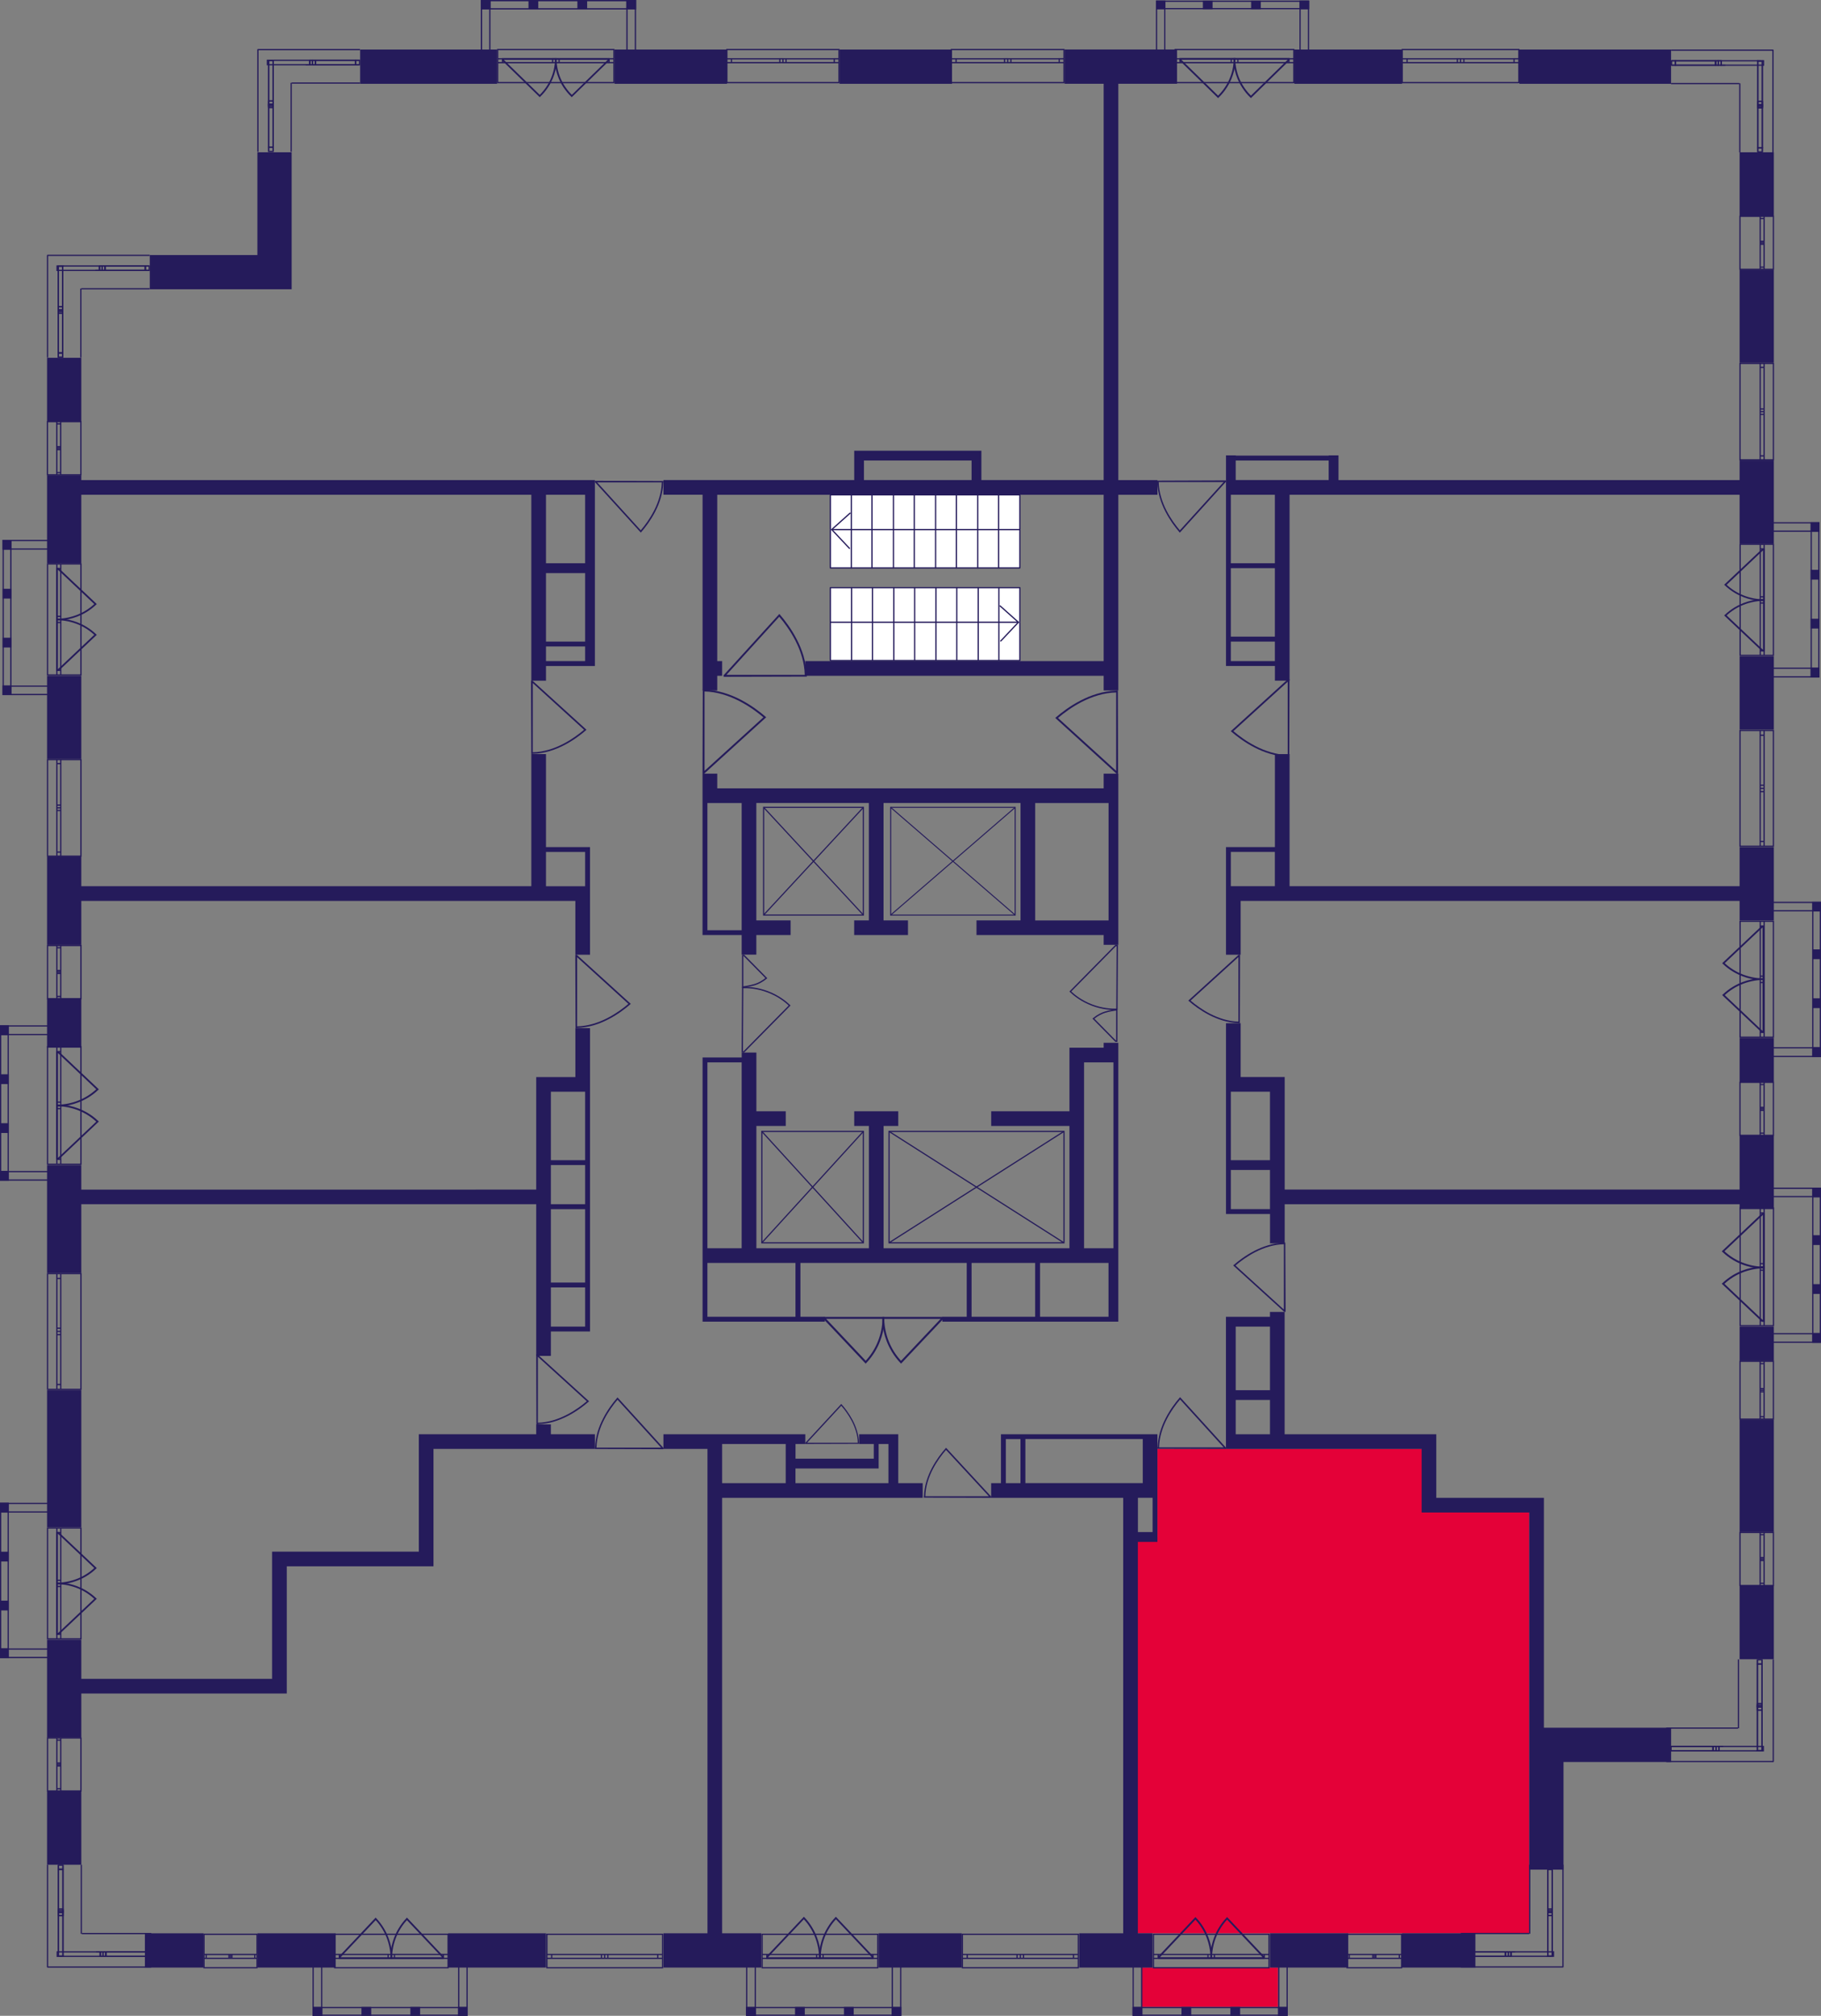 <?xml version="1.0" encoding="utf-8"?>
<!-- Generator: Adobe Illustrator 24.3.0, SVG Export Plug-In . SVG Version: 6.00 Build 0)  -->
<svg version="1.1" id="Слой_6" xmlns="http://www.w3.org/2000/svg" xmlns:xlink="http://www.w3.org/1999/xlink" x="0px" y="0px"
	 viewBox="0 0 361.44 400" style="enable-background:new 0 0 361.44 400;" xml:space="preserve">
<rect x="0" y="0" width="361.44" height="400" fill="#808080" stroke="none"/>
<path style="fill:#E40138;" d="M229.74,304.98c0-5.83,0-11.65,0-17.48c17.78,0,35.56,0,53.34,0c0.02,3.56,0.04,7.12,0.06,10.68
	c6.8-0.03,13.59-0.06,20.39-0.09c0,28.51,0,57.02,0,85.53c-26.54,0-53.08,0-79.61,0c0-26.35,0-52.7,0-79.05
	C225.85,304.71,227.8,304.85,229.74,304.98z"/>
<rect x="226.54" y="390.42" style="fill:#E40138;" width="27.13" height="7.83"/>
<g>
	<rect x="301.58" y="9.83" style="fill:#251B5B;" width="30.1" height="6.8"/>
	<rect x="256.92" y="9.83" style="fill:#251B5B;" width="21.36" height="6.8"/>
	<rect x="345.28" y="30.22" style="fill:#251B5B;" width="6.8" height="12.62"/>
	<rect x="345.28" y="53.52" style="fill:#251B5B;" width="6.8" height="18.45"/>
	<path style="fill:#251B5B;" d="M345.28,95.27h-79.61v-4.91h-1.94v0.05h-18.45v-0.05h-1.94v0.05v0.97v3.88v0.97v0.97v0.97v28.16
		v0.97v3.88v0.97h0.97h8.74v2.91h2.91V98.18h89.32v9.71h6.8V91.38h-6.8V95.27z M245.27,91.38h18.45v3.88h-18.45V91.38z
		 M244.3,112.74h8.74v13.59h-8.74V112.74z M244.3,131.19v-3.88h8.74v3.88H244.3z M253.04,111.77h-8.74V98.18h8.74V111.77z"/>
	<path style="fill:#251B5B;" d="M211.29,16.62h7.77v78.64h-24.27v-3.88v-1.94h-1.94h-21.36h-1.94v1.94v3.88h-37.87v2.91h7.77v38.84
		h2.91v-2.91h0.97v-2.91h-0.97V98.18h76.7v33.01h-59.23v2.91h59.23v2.91h2.91V98.18h7.77v-2.91h-7.77V16.62h11.65v-6.8h-22.33V16.62
		z M171.48,91.38h21.36v3.88h-21.36V91.38z"/>
	<rect x="166.63" y="9.83" style="fill:#251B5B;" width="22.33" height="6.8"/>
	<rect x="121.97" y="9.83" style="fill:#251B5B;" width="22.33" height="6.8"/>
	<rect x="71.48" y="9.83" style="fill:#251B5B;" width="27.19" height="6.8"/>
	<polygon style="fill:#251B5B;" points="54,57.4 57.89,57.4 57.89,30.22 51.09,30.22 51.09,50.61 29.73,50.61 29.73,57.4 
		51.09,57.4 	"/>
	<rect x="9.34" y="71" style="fill:#251B5B;" width="6.8" height="12.62"/>
	<path style="fill:#251B5B;" d="M16.14,94.3h-6.8v17.48h6.8V98.18h89.32v36.89h2.91v-2.91h7.77h1.94v-0.97V98.18v-0.97v-1.94H16.14
		V94.3z M116.14,127.31h-7.77v-13.59h7.77V127.31z M108.37,131.19v-2.91h7.77v2.91H108.37z M116.14,111.77h-7.77V98.18h7.77V111.77z
		"/>
	<rect x="9.34" y="134.1" style="fill:#251B5B;" width="6.8" height="16.51"/>
	<path style="fill:#251B5B;" d="M16.14,178.77h89.32h2.91h5.83v10.68h2.91v-10.68v-1.94v-0.97v-6.8v-0.97h-0.97h-7.77v-18.45h-2.91
		v26.21H16.14v-5.83h-6.8v17.48h6.8V178.77z M108.37,169.06h7.77v6.8h-7.77V169.06z"/>
	<rect x="9.34" y="198.18" style="fill:#251B5B;" width="6.8" height="9.71"/>
	<path style="fill:#251B5B;" d="M16.14,238.96h90.29v30.1h2.91v-4.85h6.8h0.97v-0.97v-7.77v-0.97v-14.56v-0.97v-22.33v-0.97v-11.65
		h-2.91v9.71h-7.77v0.97v1.94v19.42H16.14v-4.85h-6.8v21.36h6.8V238.96z M116.14,263.24h-6.8v-7.77h6.8V263.24z M116.14,254.5h-6.8
		v-14.56h6.8V254.5z M109.34,238.96v-7.77h6.8v7.77H109.34z M114.2,216.63h1.94v13.59h-6.8v-13.59H114.2z"/>
	<rect x="9.34" y="275.86" style="fill:#251B5B;" width="6.8" height="27.19"/>
	<polygon style="fill:#251B5B;" points="109.34,282.65 106.43,282.65 106.43,284.6 83.13,284.6 83.13,286.54 83.13,287.51 
		83.13,307.9 54,307.9 54,308.87 54,310.81 54,333.14 16.14,333.14 16.14,325.37 9.34,325.37 9.34,344.79 16.14,344.79 
		16.14,336.05 54,336.05 55.94,336.05 56.92,336.05 56.92,310.81 83.13,310.81 86.04,310.81 86.04,307.9 86.04,287.51 
		118.08,287.51 118.08,284.6 109.34,284.6 	"/>
	<rect x="9.34" y="355.47" style="fill:#251B5B;" width="6.8" height="14.56"/>
	<rect x="28.76" y="383.63" style="fill:#251B5B;" width="11.65" height="6.8"/>
	<rect x="51.09" y="383.63" style="fill:#251B5B;" width="15.53" height="6.8"/>
	<rect x="88.96" y="383.63" style="fill:#251B5B;" width="19.42" height="6.8"/>
	<path style="fill:#251B5B;" d="M143.33,297.22h39.81v-2.91h-4.85v-7.77v-0.97v-0.97h-7.77v1.94h2.91v2.91h-15.53v-2.91h1.94v-1.94
		h-16.51h-0.97h-10.68v2.91h8.74v96.12h-8.74v6.8h19.42v-6.8h-7.77V297.22z M174.4,291.39v-0.97v-0.97v-2.91h1.94v7.77h-18.45v-2.91
		H174.4z M143.33,286.54h12.62v7.77h-12.62v-6.8V286.54z"/>
	<rect x="174.4" y="383.63" style="fill:#251B5B;" width="16.51" height="6.8"/>
	<path style="fill:#251B5B;" d="M203.52,284.6h-0.97h-2.91h-0.97v0.97v8.74h-1.94v2.91h26.21v86.41h-8.74v6.8h14.56v-6.8h-2.91
		v-77.67h3.88v-0.97v-0.97v-6.8v-0.97v-1.94v-8.74v-0.97h-2.91H203.52z M199.64,285.57h2.91v8.74h-2.91V285.57z M228.77,304.01
		h-2.91v-6.8h2.91V304.01z M226.82,294.3h-23.3v-8.74h23.3V294.3z"/>
	<rect x="252.07" y="383.63" style="fill:#251B5B;" width="15.53" height="6.8"/>
	<rect x="278.28" y="383.63" style="fill:#251B5B;" width="14.56" height="6.8"/>
	<path style="fill:#251B5B;" d="M306.44,342.85v-45.63h-0.97h-1.94h-18.45V284.6h-0.97h-1.94h-27.19v-24.27h-2.91v0.97h-8.74v0.97
		v0.97v21.36v0.97v1.94h38.84v12.62h0.97h1.94h18.45v42.72v1.94v26.21h6.8v-21.36h21.36v-6.8h-21.36H306.44z M252.07,263.24v12.62
		h-6.8v-12.62H252.07z M245.27,277.8h6.8v6.8h-6.8V277.8z"/>
	<rect x="345.28" y="314.69" style="fill:#251B5B;" width="6.8" height="14.56"/>
	<rect x="345.28" y="281.68" style="fill:#251B5B;" width="6.8" height="22.33"/>
	<rect x="345.28" y="263.24" style="fill:#251B5B;" width="6.8" height="6.8"/>
	<path style="fill:#251B5B;" d="M345.28,236.05h-90.29v-22.33h-0.97h-1.94h-5.83v-10.68h-2.91v10.68v2.91v13.59v1.94v7.77v0.97h0.97
		h7.77v5.83h2.91v-7.77h90.29v0.97h6.8v-14.56h-6.8V236.05z M244.3,216.63h1.94h5.83v13.59h-7.77V216.63z M244.3,239.93v-7.77h7.77
		v7.77H244.3z"/>
	<rect x="345.28" y="205.95" style="fill:#251B5B;" width="6.8" height="8.74"/>
	<path style="fill:#251B5B;" d="M345.28,175.85h-89.32v-26.21h-2.91v18.45h-8.74h-0.97v0.97v6.8v0.97v12.62h2.91v-10.68h6.8h2.91
		h89.32v3.88h6.8v-14.56h-6.8V175.85z M246.24,175.85h-1.94v-6.8h8.74v6.8H246.24z"/>
	<rect x="345.28" y="130.22" style="fill:#251B5B;" width="6.8" height="14.56"/>
	<path style="fill:#251B5B;" d="M139.44,153.52v2.91v1.94v0.97v25.24v0.97h0.97h6.8v3.88h2.91v-3.88h6.8v-2.91h-6.8v-23.3h22.33
		v23.3h-2.91v2.91h10.68v-2.91h-4.85v-23.3h27.19v23.3h-8.74v2.91h8.74h2.91h13.59v1.94h0.97h1.94v-1.94v-1.94v-0.97v-23.3v-0.97
		v-0.97v-0.97v-2.91h-2.91v2.91h-76.7v-2.91H139.44z M220.03,182.65h-14.56v-23.3h14.56V182.65z M147.21,159.35v25.24h-6.8v-25.24
		h1.94H147.21z"/>
	<path style="fill:#251B5B;" d="M206.44,262.26h13.59h1.94v-0.97v-10.68v-0.97v-0.97v-0.97v-36.89v-0.97v-0.97v-0.97v-0.97h-2.91
		v0.97h-3.88h-1.94h-0.97v12.62h-15.53v2.91h15.53v24.27h-36.89v-24.27h2.91v-2.91h-8.74v2.91h2.91v24.27h-22.33v-24.27h5.83v-2.91
		h-5.83v-11.65h-2.91v0.97h-6.8h-0.97v0.97v36.89v1.94v0.97v10.68v0.97h0.97h17.48h0.97h4.85v-0.97h-4.85v-10.68h13.59h2.91h16.51
		v10.68h-4.85v0.97h4.85h0.97h12.62H206.44z M140.41,210.81h6.8v36.89h-6.8V210.81z M157.89,261.29h-17.48v-10.68h6.8h2.91h7.77
		V261.29z M215.17,223.43v-2.91v-9.71H221v36.89h-5.83V223.43z M215.17,250.61h4.85v10.68h-13.59v-10.68h5.83H215.17z
		 M192.84,261.29v-10.68h12.62v10.68H192.84z"/>
</g>
<g>
	
		<rect x="257.92" y="0.12" transform="matrix(-1 -2.716883e-07 2.716883e-07 -1 517.754 1.948)" style="fill:#251B5B;" width="1.92" height="1.71"/>
	
		<rect x="229.45" y="0.12" transform="matrix(-1 -2.764832e-07 2.764832e-07 -1 460.776 1.948)" style="fill:#251B5B;" width="1.88" height="1.71"/>
	
		<rect x="238.75" y="0.12" transform="matrix(-1 -2.716915e-07 2.716915e-07 -1 479.423 1.948)" style="fill:#251B5B;" width="1.92" height="1.71"/>
	
		<rect x="248.34" y="0.12" transform="matrix(-1 -2.716884e-07 2.716884e-07 -1 498.589 1.948)" style="fill:#251B5B;" width="1.92" height="1.71"/>
	<g>
		<path style="fill:#251B5B;" d="M259.6,0.36v10.31h-1.44l0-10.31H259.6 M259.84,0.12h-1.92l0,10.78h1.92V0.12L259.84,0.12z"/>
	</g>
	<g>
		<path style="fill:#251B5B;" d="M231.08,0.36v10.31h-1.41V0.36H231.08 M231.31,0.12h-1.88V10.9h1.88V0.12L231.31,0.12z"/>
	</g>
	<g>
		<path style="fill:#251B5B;" d="M259.6,0.36v1.23h-29.91V0.36H259.6 M259.84,0.12h-30.39v1.71h30.39V0.12L259.84,0.12z"/>
	</g>
</g>
<g>
	
		<rect x="124.31" y="0" transform="matrix(-1 -2.952610e-07 2.952610e-07 -1 250.56 1.883)" style="fill:#251B5B;" width="1.94" height="1.88"/>
	
		<rect x="95.46" y="0" transform="matrix(-1 -3.004722e-07 3.004722e-07 -1 192.831 1.883)" style="fill:#251B5B;" width="1.91" height="1.88"/>
	
		<rect x="104.89" y="0" transform="matrix(-1 -2.952654e-07 2.952654e-07 -1 211.724 1.883)" style="fill:#251B5B;" width="1.94" height="1.88"/>
	
		<rect x="114.6" y="0" transform="matrix(-1 -2.952612e-07 2.952612e-07 -1 231.142 1.883)" style="fill:#251B5B;" width="1.94" height="1.88"/>
	<g>
		<path style="fill:#251B5B;" d="M126,0.25l0,11.37h-1.44V0.25H126 M126.25,0h-1.94v11.87h1.94L126.25,0L126.25,0z"/>
	</g>
	<g>
		<path style="fill:#251B5B;" d="M97.1,0.25v11.37h-1.4l0-11.37H97.1 M97.35,0h-1.91l0,11.87h1.91V0L97.35,0z"/>
	</g>
	<g>
		<path style="fill:#251B5B;" d="M126,0.25v1.38H95.71V0.25H126 M126.25,0H95.46v1.88h30.79V0L126.25,0z"/>
	</g>
</g>
<g>
	
		<rect x="0.42" y="107.22" transform="matrix(-2.745776e-07 1 -1 -2.745776e-07 109.492 106.707)" style="fill:#251B5B;" width="1.94" height="1.75"/>
	
		<rect x="0.44" y="136.09" transform="matrix(-2.794239e-07 1 -1 -2.794239e-07 138.357 135.572)" style="fill:#251B5B;" width="1.91" height="1.75"/>
	
		<rect x="0.42" y="126.64" transform="matrix(-2.745817e-07 1 -1 -2.745817e-07 128.91 126.126)" style="fill:#251B5B;" width="1.94" height="1.75"/>
	
		<rect x="0.42" y="116.93" transform="matrix(-2.745776e-07 1 -1 -2.745776e-07 119.201 116.417)" style="fill:#251B5B;" width="1.94" height="1.75"/>
	<g>
		<path style="fill:#251B5B;" d="M11.31,107.37v1.46H0.76v-1.46H11.31 M11.56,107.13H0.52v1.94h11.04V107.13L11.56,107.13z"/>
	</g>
	<g>
		<path style="fill:#251B5B;" d="M11.31,136.27v1.42H0.76v-1.42H11.31 M11.56,136.03H0.52v1.91h11.04V136.03L11.56,136.03z"/>
	</g>
	<g>
		<path style="fill:#251B5B;" d="M2.02,107.37l0,30.3H0.76v-30.3H2.02 M2.27,107.13H0.52l0,30.79h1.75L2.27,107.13L2.27,107.13z"/>
	</g>
</g>
<g>
	
		<rect x="-0.1" y="203.56" transform="matrix(-2.745776e-07 1 -1 -2.745776e-07 205.314 203.563)" style="fill:#251B5B;" width="1.94" height="1.75"/>
	
		<rect x="-0.08" y="232.43" transform="matrix(-2.794239e-07 1 -1 -2.794239e-07 234.179 232.428)" style="fill:#251B5B;" width="1.91" height="1.75"/>
	
		<rect x="-0.1" y="222.98" transform="matrix(-2.745813e-07 1 -1 -2.745813e-07 224.732 222.982)" style="fill:#251B5B;" width="1.94" height="1.75"/>
	
		<rect x="-0.1" y="213.27" transform="matrix(-2.745776e-07 1 -1 -2.745776e-07 215.023 213.273)" style="fill:#251B5B;" width="1.94" height="1.75"/>
	<g>
		<path style="fill:#251B5B;" d="M10.8,203.71v1.46H0.24v-1.46H10.8 M11.04,203.47H0v1.94h11.04V203.47L11.04,203.47z"/>
	</g>
	<g>
		<path style="fill:#251B5B;" d="M10.8,232.61v1.42H0.24v-1.42H10.8 M11.04,232.37H0v1.91h11.04V232.37L11.04,232.37z"/>
	</g>
	<g>
		<path style="fill:#251B5B;" d="M1.51,203.71v30.3H0.24v-30.3H1.51 M1.75,203.47H0l0,30.79h1.75L1.75,203.47L1.75,203.47z"/>
	</g>
</g>
<g>
	
		<rect x="-0.1" y="298.31" transform="matrix(-2.745776e-07 1 -1 -2.745776e-07 300.056 298.305)" style="fill:#251B5B;" width="1.94" height="1.75"/>
	
		<rect x="-0.08" y="327.17" transform="matrix(-2.794239e-07 1 -1 -2.794239e-07 328.921 327.17)" style="fill:#251B5B;" width="1.91" height="1.75"/>
	
		<rect x="-0.1" y="317.72" transform="matrix(-2.745813e-07 1 -1 -2.745813e-07 319.474 317.724)" style="fill:#251B5B;" width="1.94" height="1.75"/>
	
		<rect x="-0.1" y="308.01" transform="matrix(-2.745776e-07 1 -1 -2.745776e-07 309.765 308.014)" style="fill:#251B5B;" width="1.94" height="1.75"/>
	<g>
		<path style="fill:#251B5B;" d="M10.8,298.45v1.46H0.24v-1.46H10.8 M11.04,298.21H0v1.94h11.04V298.21L11.04,298.21z"/>
	</g>
	<g>
		<path style="fill:#251B5B;" d="M10.8,327.35v1.42H0.24v-1.42H10.8 M11.04,327.11H0v1.91h11.04V327.11L11.04,327.11z"/>
	</g>
	<g>
		<path style="fill:#251B5B;" d="M1.51,298.45v30.3H0.24v-30.3H1.51 M1.75,298.21H0L0,329h1.75L1.75,298.21L1.75,298.21z"/>
	</g>
</g>
<g>
	<rect x="62.03" y="398.25" style="fill:#251B5B;" width="1.94" height="1.75"/>
	<rect x="90.91" y="398.25" style="fill:#251B5B;" width="1.91" height="1.75"/>
	<rect x="81.45" y="398.25" style="fill:#251B5B;" width="1.94" height="1.75"/>
	<rect x="71.74" y="398.25" style="fill:#251B5B;" width="1.94" height="1.75"/>
	<g>
		<path style="fill:#251B5B;" d="M63.73,389.2v10.55h-1.46V389.2H63.73 M63.97,388.96h-1.94l0,11.04h1.94V388.96L63.97,388.96z"/>
	</g>
	<g>
		<path style="fill:#251B5B;" d="M92.59,389.2v10.55h-1.42V389.2H92.59 M92.83,388.96h-1.91V400h1.91V388.96L92.83,388.96z"/>
	</g>
	<g>
		<path style="fill:#251B5B;" d="M62.27,398.49l30.3,0v1.27h-30.3V398.49 M62.03,398.25l0,1.75h30.79v-1.75L62.03,398.25
			L62.03,398.25z"/>
	</g>
</g>
<g>
	<rect x="148.09" y="398.25" style="fill:#251B5B;" width="1.94" height="1.75"/>
	<rect x="176.97" y="398.25" style="fill:#251B5B;" width="1.91" height="1.75"/>
	<rect x="167.51" y="398.25" style="fill:#251B5B;" width="1.94" height="1.75"/>
	<rect x="157.8" y="398.25" style="fill:#251B5B;" width="1.94" height="1.75"/>
	<g>
		<path style="fill:#251B5B;" d="M149.79,389.2v10.55h-1.46l0-10.55H149.79 M150.03,388.96h-1.94l0,11.04h1.94V388.96L150.03,388.96
			z"/>
	</g>
	<g>
		<path style="fill:#251B5B;" d="M178.66,389.2v10.55h-1.42V389.2H178.66 M178.9,388.96h-1.91V400h1.91V388.96L178.9,388.96z"/>
	</g>
	<g>
		<path style="fill:#251B5B;" d="M148.34,398.49l30.3,0v1.27h-30.3V398.49 M148.09,398.25V400h30.79v-1.75L148.09,398.25
			L148.09,398.25z"/>
	</g>
</g>
<g>
	<rect x="224.79" y="398.25" style="fill:#251B5B;" width="1.94" height="1.75"/>
	<rect x="253.68" y="398.25" style="fill:#251B5B;" width="1.91" height="1.75"/>
	<rect x="244.21" y="398.25" style="fill:#251B5B;" width="1.94" height="1.75"/>
	<rect x="234.5" y="398.25" style="fill:#251B5B;" width="1.94" height="1.75"/>
	<g>
		<path style="fill:#251B5B;" d="M226.49,389.2v10.55h-1.46V389.2H226.49 M226.74,388.96h-1.94V400h1.94V388.96L226.74,388.96z"/>
	</g>
	<g>
		<path style="fill:#251B5B;" d="M255.36,389.2v10.55h-1.42V389.2H255.36 M255.6,388.96h-1.91V400h1.91V388.96L255.6,388.96z"/>
	</g>
	<g>
		<path style="fill:#251B5B;" d="M225.04,398.49l30.3,0v1.27h-30.3V398.49 M224.79,398.25V400h30.79v-1.75L224.79,398.25
			L224.79,398.25z"/>
	</g>
</g>
<g>
	
		<rect x="359.6" y="264.62" transform="matrix(2.745776e-07 -1 1 2.745776e-07 95.069 626.068)" style="fill:#251B5B;" width="1.94" height="1.75"/>
	
		<rect x="359.61" y="235.76" transform="matrix(2.794239e-07 -1 1 2.794239e-07 123.933 597.203)" style="fill:#251B5B;" width="1.91" height="1.75"/>
	
		<rect x="359.6" y="245.21" transform="matrix(2.745817e-07 -1 1 2.745817e-07 114.487 606.65)" style="fill:#251B5B;" width="1.94" height="1.75"/>
	
		<rect x="359.6" y="254.92" transform="matrix(2.745776e-07 -1 1 2.745776e-07 104.778 616.359)" style="fill:#251B5B;" width="1.94" height="1.75"/>
	<g>
		<path style="fill:#251B5B;" d="M361.2,264.77v1.46l-10.55,0v-1.46H361.2 M361.44,264.53H350.4v1.94l11.04,0V264.53L361.44,264.53z
			"/>
	</g>
	<g>
		<path style="fill:#251B5B;" d="M361.2,235.91l0,1.42h-10.55v-1.42H361.2 M361.44,235.66H350.4v1.91h11.04L361.44,235.66
			L361.44,235.66z"/>
	</g>
	<g>
		<path style="fill:#251B5B;" d="M361.2,235.92l0,30.3h-1.27v-30.3H361.2 M361.44,235.68h-1.75v30.79h1.75L361.44,235.68
			L361.44,235.68z"/>
	</g>
</g>
<g>
	
		<rect x="359.6" y="207.9" transform="matrix(2.745776e-07 -1 1 2.745776e-07 151.789 569.348)" style="fill:#251B5B;" width="1.94" height="1.75"/>
	
		<rect x="359.61" y="179.04" transform="matrix(2.794239e-07 -1 1 2.794239e-07 180.653 540.484)" style="fill:#251B5B;" width="1.91" height="1.75"/>
	
		<rect x="359.6" y="188.49" transform="matrix(2.745817e-07 -1 1 2.745817e-07 171.207 549.93)" style="fill:#251B5B;" width="1.94" height="1.75"/>
	
		<rect x="359.6" y="198.2" transform="matrix(2.745776e-07 -1 1 2.745776e-07 161.498 559.639)" style="fill:#251B5B;" width="1.94" height="1.75"/>
	<g>
		<path style="fill:#251B5B;" d="M361.2,208.05v1.46h-10.55v-1.46H361.2 M361.44,207.81H350.4v1.94h11.04V207.81L361.44,207.81z"/>
	</g>
	<g>
		<path style="fill:#251B5B;" d="M361.2,179.19l0,1.42h-10.55v-1.42H361.2 M361.44,178.94H350.4v1.91h11.04L361.44,178.94
			L361.44,178.94z"/>
	</g>
	<g>
		<path style="fill:#251B5B;" d="M361.2,179.2l0,30.3h-1.27v-30.3H361.2 M361.44,178.96h-1.75v30.79h1.75L361.44,178.96
			L361.44,178.96z"/>
	</g>
</g>
<g>
	
		<rect x="359.28" y="132.58" transform="matrix(2.745776e-07 -1 1 2.745776e-07 226.799 493.711)" style="fill:#251B5B;" width="1.94" height="1.75"/>
	
		<rect x="359.3" y="103.72" transform="matrix(2.794239e-07 -1 1 2.794239e-07 255.664 464.847)" style="fill:#251B5B;" width="1.91" height="1.75"/>
	
		<rect x="359.28" y="113.16" transform="matrix(2.745817e-07 -1 1 2.745817e-07 246.217 474.293)" style="fill:#251B5B;" width="1.94" height="1.75"/>
	
		<rect x="359.28" y="122.87" transform="matrix(2.745776e-07 -1 1 2.745776e-07 236.508 484.002)" style="fill:#251B5B;" width="1.94" height="1.75"/>
	<g>
		<path style="fill:#251B5B;" d="M360.89,132.73v1.46h-10.55v-1.46H360.89 M361.13,132.49h-11.04v1.94h11.04V132.49L361.13,132.49z"
			/>
	</g>
	<g>
		<path style="fill:#251B5B;" d="M360.89,103.86v1.42h-10.55v-1.42H360.89 M361.13,103.62h-11.04v1.91h11.04V103.62L361.13,103.62z"
			/>
	</g>
	<g>
		<path style="fill:#251B5B;" d="M360.89,103.88v30.3h-1.27v-30.3H360.89 M361.13,103.64h-1.75v30.79h1.75V103.64L361.13,103.64z"/>
	</g>
</g>
<g>
	<path style="fill:none;stroke:#251B5B;stroke-width:0.243;stroke-miterlimit:10;" d="M301.47,9.83l-23.15,0v6.56h23.15V9.83z
		 M278.32,9.83l23.15,0 M278.32,16.4h23.15 M278.32,11.67h0.96v0.77h-0.96V11.67z M289.9,12.43h-0.64v-0.77h0.64V12.43z
		 M279.28,11.67h9.98v0.77l-9.98,0V11.67z M289.9,11.67h0.65v0.77h-0.65V11.67z M301.47,12.43h-0.96v-0.77h0.96V12.43z
		 M290.55,11.67l9.96,0v0.77h-9.96V11.67z M278.32,11.67h0.96 M279.28,11.67v0.77 M279.28,12.43h-0.96 M289.9,12.43h-0.64
		 M289.26,12.43v-0.77 M289.26,11.67h0.64 M279.28,11.67h9.98 M289.26,12.43l-9.98,0 M289.9,11.67h0.65 M290.55,11.67v0.77
		 M290.55,12.43h-0.65 M301.47,12.43h-0.96 M300.51,12.43v-0.77 M300.51,11.67h0.96 M290.55,11.67l9.96,0 M300.51,12.43h-9.96"/>
</g>
<g>
	<path style="fill:none;stroke:#251B5B;stroke-width:0.243;stroke-miterlimit:10;" d="M256.81,9.83h-23.56v6.56l23.56,0V9.83z
		 M233.25,9.83h23.56 M233.25,16.4l23.56,0 M233.25,11.67h0.98v0.77h-0.98V11.67z M245.04,12.43h-0.65v-0.77h0.65V12.43z
		 M234.23,11.67h10.16v0.77h-10.16V11.67z M245.04,11.67h0.66v0.77h-0.66V11.67z M256.81,12.43h-0.98v-0.77h0.98V12.43z
		 M245.7,11.67l10.13,0v0.77l-10.13,0V11.67z M233.25,11.67h0.98 M234.23,11.67v0.77 M234.23,12.43h-0.98 M245.04,12.43h-0.65
		 M244.39,12.43v-0.77 M244.39,11.67h0.65 M234.23,11.67h10.16 M244.39,12.43h-10.16 M245.04,11.67h0.66 M245.7,11.67v0.77
		 M245.7,12.43h-0.66 M256.81,12.43h-0.98 M255.83,12.43v-0.77 M255.83,11.67h0.98 M245.7,11.67l10.13,0 M255.83,12.43l-10.13,0"/>
</g>
<g>
	<path style="fill:none;stroke:#251B5B;stroke-width:0.243;stroke-miterlimit:10;" d="M211.18,9.83l-22.35,0v6.56l22.35,0V9.83z
		 M188.84,9.83l22.35,0 M188.84,16.4l22.35,0 M188.84,11.67h0.93v0.77h-0.93V11.67z M200.02,12.43l-0.62,0v-0.77h0.62V12.43z
		 M189.76,11.67h9.63v0.77h-9.63V11.67z M200.02,11.67h0.62v0.77h-0.62V11.67z M211.18,12.43h-0.93v-0.77h0.93V12.43z M200.64,11.67
		l9.61,0v0.77h-9.61V11.67z M188.84,11.67h0.93 M189.76,11.67v0.77 M189.76,12.43h-0.93 M200.02,12.43l-0.62,0 M199.4,12.43v-0.77
		 M199.4,11.67h0.62 M189.76,11.67h9.63 M199.4,12.43h-9.63 M200.02,11.67h0.62 M200.64,11.67v0.77 M200.64,12.43h-0.62
		 M211.18,12.43h-0.93 M210.25,12.43v-0.77 M210.25,11.67h0.93 M200.64,11.67l9.61,0 M210.25,12.43h-9.61"/>
</g>
<g>
	<path style="fill:none;stroke:#251B5B;stroke-width:0.243;stroke-miterlimit:10;" d="M166.52,9.83l-22.25,0v6.56l22.25,0V9.83z
		 M144.27,9.83l22.25,0 M144.27,16.4l22.25,0 M144.27,11.67h0.92v0.77h-0.92V11.67z M155.4,12.43h-0.61v-0.77h0.61V12.43z
		 M145.19,11.67l9.59,0v0.77l-9.59,0V11.67z M155.4,11.67h0.62v0.77h-0.62V11.67z M166.52,12.43h-0.92v-0.77h0.92V12.43z
		 M156.02,11.67h9.57v0.77h-9.57V11.67z M144.27,11.67h0.92 M145.19,11.67v0.77 M145.19,12.43h-0.92 M155.4,12.43h-0.61
		 M154.79,12.43v-0.77 M154.79,11.67h0.61 M145.19,11.67l9.59,0 M154.79,12.43l-9.59,0 M155.4,11.67h0.62 M156.02,11.67v0.77
		 M156.02,12.43h-0.62 M166.52,12.43h-0.92 M165.59,12.43v-0.77 M165.59,11.67h0.92 M156.02,11.67h9.57 M165.59,12.43h-9.57"/>
</g>
<g>
	<path style="fill:none;stroke:#251B5B;stroke-width:0.243;stroke-miterlimit:10;" d="M121.85,9.83l-23.07,0v6.56h23.07V9.83z
		 M98.78,9.83l23.07,0 M98.78,16.4h23.07 M98.78,11.67h0.96v0.77h-0.96V11.67z M110.32,12.43h-0.64v-0.77h0.64V12.43z M99.74,11.67
		h9.95v0.77l-9.95,0V11.67z M110.32,11.67h0.64v0.77h-0.64V11.67z M121.85,12.43h-0.96v-0.77h0.96V12.43z M110.97,11.67l9.93,0v0.77
		h-9.93V11.67z M98.78,11.67h0.96 M99.74,11.67v0.77 M99.74,12.43h-0.96 M110.32,12.43h-0.64 M109.68,12.43v-0.77 M109.68,11.67
		h0.64 M99.74,11.67h9.95 M109.68,12.43l-9.95,0 M110.32,11.67h0.64 M110.97,11.67v0.77 M110.97,12.43h-0.64 M121.85,12.43h-0.96
		 M120.89,12.43v-0.77 M120.89,11.67h0.96 M110.97,11.67l9.93,0 M120.89,12.43h-9.93"/>
</g>
<g>
	<path style="fill:none;stroke:#251B5B;stroke-width:0.243;stroke-miterlimit:10;" d="M9.42,83.67l0,10.55h6.64l0-10.55H9.42z
		 M9.42,94.22l0-10.55 M16.06,94.22l0-10.55 M11.27,94.22v-0.44h0.77v0.44H11.27z M12.05,88.94v0.29h-0.77v-0.29H12.05z
		 M11.27,93.78l0-4.55h0.77l0,4.55H11.27z M11.27,88.94v-0.29h0.77v0.29H11.27z M12.05,83.67v0.44h-0.77v-0.44H12.05z M11.27,88.64
		l0-4.54h0.77l0,4.54H11.27z M11.27,94.22v-0.44 M11.27,93.78h0.77 M12.05,93.78v0.44 M12.05,88.94v0.29 M12.05,89.23h-0.77
		 M11.27,89.23v-0.29 M11.27,93.78l0-4.55 M12.05,89.23l0,4.55 M11.27,88.94v-0.29 M11.27,88.64h0.77 M12.05,88.64v0.29
		 M12.05,83.67v0.44 M12.05,84.11h-0.77 M11.27,84.11v-0.44 M11.27,88.64l0-4.54 M12.05,84.11l0,4.54"/>
</g>
<g>
	<path style="fill:none;stroke:#251B5B;stroke-width:0.243;stroke-miterlimit:10;" d="M9.44,111.91l0,22.03h6.64l0-22.03H9.44z
		 M9.44,133.94l0-22.03 M16.07,133.94l0-22.03 M11.29,133.94v-0.92h0.77l0,0.92H11.29z M12.06,122.92v0.61h-0.77v-0.61H12.06z
		 M11.29,133.02l0-9.5h0.77l0,9.5H11.29z M11.29,122.92v-0.61h0.77v0.61H11.29z M12.06,111.91v0.92h-0.77v-0.92H12.06z M11.29,122.3
		l0-9.48h0.77l0,9.48H11.29z M11.29,133.94v-0.92 M11.29,133.02h0.77 M12.06,133.02l0,0.92 M12.06,122.92v0.61 M12.06,123.53h-0.77
		 M11.29,123.53v-0.61 M11.29,133.02l0-9.5 M12.06,123.53l0,9.5 M11.29,122.92v-0.61 M11.29,122.3h0.77 M12.06,122.3v0.61
		 M12.06,111.91v0.92 M12.06,112.83h-0.77 M11.29,112.83v-0.92 M11.29,122.3l0-9.48 M12.06,112.83l0,9.48"/>
</g>
<g>
	<path style="fill:none;stroke:#251B5B;stroke-width:0.243;stroke-miterlimit:10;" d="M9.44,150.73l0,19.16h6.64l0-19.16H9.44z
		 M9.44,169.88l0-19.16 M16.07,169.88l0-19.16 M11.29,169.88v-0.8h0.77l0,0.8H11.29z M12.06,160.3l0,0.53h-0.77v-0.53H12.06z
		 M11.29,169.09l0-8.26h0.77l0,8.26H11.29z M11.29,160.3v-0.53h0.77v0.53H11.29z M12.06,150.73v0.8h-0.77v-0.8H12.06z M11.29,159.76
		l0-8.24h0.77l0,8.24H11.29z M11.29,169.88v-0.8 M11.29,169.09h0.77 M12.06,169.09l0,0.8 M12.06,160.3l0,0.53 M12.06,160.83h-0.77
		 M11.29,160.83v-0.53 M11.29,169.09l0-8.26 M12.06,160.83l0,8.26 M11.29,160.3v-0.53 M11.29,159.76h0.77 M12.06,159.76v0.53
		 M12.06,150.73v0.8 M12.06,151.52h-0.77 M11.29,151.52v-0.8 M11.29,159.76l0-8.24 M12.06,151.52l0,8.24"/>
</g>
<g>
	<path style="fill:none;stroke:#251B5B;stroke-width:0.243;stroke-miterlimit:10;" d="M9.44,187.62l0,10.55h6.64l0-10.55H9.44z
		 M9.44,198.16l0-10.55 M16.07,198.16l0-10.55 M11.29,198.16l0-0.44h0.77v0.44H11.29z M12.06,192.89v0.29h-0.77l0-0.29H12.06z
		 M11.29,197.73l0-4.55h0.77l0,4.55H11.29z M11.29,192.89v-0.29l0.77,0l0,0.29H11.29z M12.06,187.62l0,0.44h-0.77l0-0.44H12.06z
		 M11.29,192.59l0-4.54h0.77l0,4.54L11.29,192.59z M11.29,198.16l0-0.44 M11.29,197.73h0.77 M12.06,197.73v0.44 M12.06,192.89v0.29
		 M12.06,193.18h-0.77 M11.29,193.18l0-0.29 M11.29,197.73l0-4.55 M12.06,193.18l0,4.55 M11.29,192.89v-0.29 M11.29,192.59l0.77,0
		 M12.06,192.59l0,0.29 M12.06,187.62l0,0.44 M12.06,188.06h-0.77 M11.29,188.06l0-0.44 M11.29,192.59l0-4.54 M12.06,188.06l0,4.54"
		/>
</g>
<g>
	<path style="fill:none;stroke:#251B5B;stroke-width:0.243;stroke-miterlimit:10;" d="M9.44,207.7l0,23.32h6.64l0-23.32L9.44,207.7
		z M9.44,231.02l0-23.32 M16.07,231.02l0-23.32 M11.29,231.02l0-0.97h0.77l0,0.97H11.29z M12.06,219.35v0.64h-0.77l0-0.64H12.06z
		 M11.29,230.05l0-10.06h0.77l0,10.06H11.29z M11.29,219.35v-0.65h0.77l0,0.65H11.29z M12.06,207.7l0,0.97h-0.77v-0.97L12.06,207.7z
		 M11.29,218.7l0-10.03h0.77l0,10.03H11.29z M11.29,231.02l0-0.97 M11.29,230.05h0.77 M12.06,230.05l0,0.97 M12.06,219.35v0.64
		 M12.06,219.99h-0.77 M11.29,219.99l0-0.64 M11.29,230.05l0-10.06 M12.06,219.99l0,10.06 M11.29,219.35v-0.65 M11.29,218.7h0.77
		 M12.06,218.7l0,0.65 M12.06,207.7l0,0.97 M12.06,208.67h-0.77 M11.29,208.67v-0.97 M11.29,218.7l0-10.03 M12.06,208.67l0,10.03"/>
</g>
<g>
	<path style="fill:none;stroke:#251B5B;stroke-width:0.243;stroke-miterlimit:10;" d="M9.44,252.73l0,22.96h6.64l0-22.96H9.44z
		 M9.44,275.69l0-22.96 M16.07,275.69l0-22.96 M11.29,275.69v-0.95h0.77v0.95H11.29z M12.06,264.2v0.63h-0.77v-0.63H12.06z
		 M11.29,274.73l0-9.9h0.77l0,9.9H11.29z M11.29,264.2v-0.64h0.77v0.64H11.29z M12.06,252.73v0.95h-0.77v-0.95H12.06z M11.29,263.56
		l0-9.88h0.77l0,9.88H11.29z M11.29,275.69v-0.95 M11.29,274.73h0.77 M12.06,274.73v0.95 M12.06,264.2v0.63 M12.06,264.83h-0.77
		 M11.29,264.83v-0.63 M11.29,274.73l0-9.9 M12.06,264.83l0,9.9 M11.29,264.2v-0.64 M11.29,263.56h0.77 M12.06,263.56v0.64
		 M12.06,252.73v0.95 M12.06,253.68h-0.77 M11.29,253.68v-0.95 M11.29,263.56l0-9.88 M12.06,253.68l0,9.88"/>
</g>
<g>
	<path style="fill:none;stroke:#251B5B;stroke-width:0.243;stroke-miterlimit:10;" d="M9.44,303.21l0,21.99h6.64l0-21.99H9.44z
		 M9.44,325.2l0-21.99 M16.07,325.2l0-21.99 M11.29,325.2v-0.91h0.77v0.91H11.29z M12.06,314.2v0.61h-0.77v-0.61H12.06z
		 M11.29,324.29l0-9.48h0.77l0,9.48H11.29z M11.29,314.2v-0.61h0.77v0.61H11.29z M12.06,303.21v0.91h-0.77v-0.91H12.06z
		 M11.29,313.59l0-9.46h0.77l0,9.46H11.29z M11.29,325.2v-0.91 M11.29,324.29h0.77 M12.06,324.29v0.91 M12.06,314.2v0.61
		 M12.06,314.81h-0.77 M11.29,314.81v-0.61 M11.29,324.29l0-9.48 M12.06,314.81l0,9.48 M11.29,314.2v-0.61 M11.29,313.59h0.77
		 M12.06,313.59v0.61 M12.06,303.21v0.91 M12.06,304.12h-0.77 M11.29,304.12v-0.91 M11.29,313.59l0-9.46 M12.06,304.12l0,9.46"/>
</g>
<g>
	<path style="fill:none;stroke:#251B5B;stroke-width:0.243;stroke-miterlimit:10;" d="M9.44,344.87l0,10.52h6.64l0-10.52H9.44z
		 M9.44,355.39l0-10.52 M16.07,355.39l0-10.52 M11.29,355.39l0-0.44h0.77l0,0.44H11.29z M12.06,350.13l0,0.29h-0.77l0-0.29H12.06z
		 M11.29,354.95l0-4.54h0.77l0,4.54H11.29z M11.29,350.13v-0.29h0.77v0.29H11.29z M12.06,344.87l0,0.44h-0.77v-0.44H12.06z
		 M11.29,349.83l0-4.53h0.77l0,4.53H11.29z M11.29,355.39l0-0.44 M11.29,354.95h0.77 M12.06,354.95l0,0.44 M12.06,350.13l0,0.29
		 M12.06,350.42h-0.77 M11.29,350.42l0-0.29 M11.29,354.95l0-4.54 M12.06,350.42l0,4.54 M11.29,350.13v-0.29 M11.29,349.83h0.77
		 M12.06,349.83v0.29 M12.06,344.87l0,0.44 M12.06,345.31h-0.77 M11.29,345.31v-0.44 M11.29,349.83l0-4.53 M12.06,345.31l0,4.53"/>
</g>
<g>
	<path style="fill:none;stroke:#251B5B;stroke-width:0.243;stroke-miterlimit:10;" d="M40.49,390.46l10.52,0l0-6.64H40.49
		L40.49,390.46z M51.01,390.46l-10.52,0 M51.01,383.82H40.49 M51.01,388.6h-0.44v-0.77h0.44L51.01,388.6z M45.75,387.83h0.29v0.77
		h-0.29V387.83z M50.57,388.6h-4.53v-0.77h4.53V388.6z M45.75,388.6h-0.29v-0.77h0.29V388.6z M40.49,387.83h0.44v0.77h-0.44V387.83z
		 M45.45,388.6l-4.52,0v-0.77l4.52,0V388.6z M51.01,388.6h-0.44 M50.57,388.6v-0.77 M50.57,387.83h0.44 M45.75,387.83h0.29
		 M46.04,387.83v0.77 M46.04,388.6h-0.29 M50.57,388.6h-4.53 M46.04,387.83h4.53 M45.75,388.6h-0.29 M45.45,388.6v-0.77
		 M45.45,387.83h0.29 M40.49,387.83h0.44 M40.93,387.83v0.77 M40.93,388.6h-0.44 M45.45,388.6l-4.52,0 M40.93,387.83l4.52,0"/>
</g>
<g>
	<path style="fill:none;stroke:#251B5B;stroke-width:0.243;stroke-miterlimit:10;" d="M66.42,390.46l22.52,0l0-6.64l-22.52,0
		L66.42,390.46z M88.93,390.46l-22.52,0 M88.93,383.82l-22.52,0 M88.93,388.6H88v-0.77h0.94V388.6z M77.67,387.83h0.62v0.77h-0.62
		V387.83z M88,388.6h-9.71v-0.77H88V388.6z M77.67,388.6h-0.63v-0.77h0.63V388.6z M66.42,387.83h0.94v0.77h-0.94L66.42,387.83z
		 M77.04,388.6h-9.69v-0.77h9.69V388.6z M88.93,388.6H88 M88,388.6v-0.77 M88,387.83h0.94 M77.67,387.83h0.62 M78.29,387.83v0.77
		 M78.29,388.6h-0.62 M88,388.6h-9.71 M78.29,387.83H88 M77.67,388.6h-0.63 M77.04,388.6v-0.77 M77.04,387.83h0.63 M66.42,387.83
		h0.94 M67.35,387.83v0.77 M67.35,388.6h-0.94 M77.04,388.6h-9.69 M67.35,387.83h9.69"/>
</g>
<g>
	<path style="fill:none;stroke:#251B5B;stroke-width:0.243;stroke-miterlimit:10;" d="M108.55,390.46l22.96,0l0-6.64l-22.96,0
		L108.55,390.46z M131.5,390.46l-22.96,0 M131.5,383.82l-22.96,0 M131.5,388.6h-0.95v-0.77h0.95V388.6z M120.02,387.83h0.63v0.77
		h-0.63V387.83z M130.55,388.6h-9.9v-0.77h9.9V388.6z M120.02,388.6h-0.64v-0.77h0.64V388.6z M108.55,387.83h0.95v0.77h-0.95V387.83
		z M119.38,388.6h-9.88v-0.77h9.88V388.6z M131.5,388.6h-0.95 M130.55,388.6v-0.77 M130.55,387.83h0.95 M120.02,387.83h0.63
		 M120.65,387.83v0.77 M120.65,388.6h-0.63 M130.55,388.6h-9.9 M120.65,387.83h9.9 M120.02,388.6h-0.64 M119.38,388.6v-0.77
		 M119.38,387.83h0.64 M108.55,387.83h0.95 M109.5,387.83v0.77 M109.5,388.6h-0.95 M119.38,388.6h-9.88 M109.5,387.83h9.88"/>
</g>
<g>
	<path style="fill:none;stroke:#251B5B;stroke-width:0.243;stroke-miterlimit:10;" d="M151.27,390.46l22.96,0l0-6.64l-22.96,0
		V390.46z M174.22,390.46l-22.96,0 M174.22,383.82l-22.96,0 M174.22,388.6h-0.95v-0.77h0.95V388.6z M162.74,387.83h0.63v0.77h-0.63
		V387.83z M173.27,388.6h-9.9v-0.77h9.9V388.6z M162.74,388.6h-0.64v-0.77h0.64V388.6z M151.27,387.83h0.95v0.77h-0.95V387.83z
		 M162.1,388.6h-9.88v-0.77h9.88V388.6z M174.22,388.6h-0.95 M173.27,388.6v-0.77 M173.27,387.83h0.95 M162.74,387.83h0.63
		 M163.37,387.83v0.77 M163.37,388.6h-0.63 M173.27,388.6h-9.9 M163.37,387.83h9.9 M162.74,388.6h-0.64 M162.1,388.6v-0.77
		 M162.1,387.83h0.64 M151.27,387.83h0.95 M152.22,387.83v0.77 M152.22,388.6h-0.95 M162.1,388.6h-9.88 M152.22,387.83h9.88"/>
</g>
<g>
	<path style="fill:none;stroke:#251B5B;stroke-width:0.243;stroke-miterlimit:10;" d="M191.02,390.46l23.01,0l0-6.64l-23.01,0
		V390.46z M214.03,390.46l-23.01,0 M214.03,383.82l-23.01,0 M214.03,388.6h-0.96v-0.77h0.96V388.6z M202.52,387.83h0.64v0.77h-0.64
		V387.83z M213.07,388.6h-9.92v-0.77h9.92V388.6z M202.52,388.6h-0.64v-0.77h0.64V388.6z M191.02,387.83h0.96v0.77h-0.96V387.83z
		 M201.87,388.6h-9.9v-0.77h9.9V388.6z M214.03,388.6h-0.96 M213.07,388.6v-0.77 M213.07,387.83h0.96 M202.52,387.83h0.64
		 M203.15,387.83v0.77 M203.15,388.6h-0.64 M213.07,388.6h-9.92 M203.15,387.83h9.92 M202.52,388.6h-0.64 M201.87,388.6v-0.77
		 M201.87,387.83h0.64 M191.02,387.83h0.96 M191.97,387.83v0.77 M191.97,388.6h-0.96 M201.87,388.6h-9.9 M191.97,387.83h9.9"/>
</g>
<g>
	<path style="fill:none;stroke:#251B5B;stroke-width:0.243;stroke-miterlimit:10;" d="M228.94,390.46h22.95l0-6.64l-22.95,0V390.46
		z M251.89,390.46h-22.95 M251.89,383.82l-22.95,0 M251.89,388.6h-0.95l0-0.77h0.95V388.6z M240.41,387.83h0.63l0,0.77h-0.63V387.83
		z M250.94,388.6h-9.89l0-0.77h9.89L250.94,388.6z M240.41,388.6h-0.64v-0.77h0.64V388.6z M228.94,387.83h0.95v0.77h-0.95V387.83z
		 M239.77,388.6h-9.87v-0.77h9.87V388.6z M251.89,388.6h-0.95 M250.94,388.6l0-0.77 M250.94,387.83h0.95 M240.41,387.83h0.63
		 M241.04,387.83l0,0.77 M241.04,388.6h-0.63 M250.94,388.6h-9.89 M241.04,387.83h9.89 M240.41,388.6h-0.64 M239.77,388.6v-0.77
		 M239.77,387.83h0.64 M228.94,387.83h0.95 M229.9,387.83v0.77 M229.9,388.6h-0.95 M239.77,388.6h-9.87 M229.9,387.83h9.87"/>
</g>
<g>
	<path style="fill:none;stroke:#251B5B;stroke-width:0.243;stroke-miterlimit:10;" d="M267.36,390.46l10.84,0v-6.64h-10.84V390.46z
		 M278.2,390.46l-10.84,0 M278.2,383.82h-10.84 M278.2,388.6h-0.45l0-0.77h0.45V388.6z M272.78,387.83h0.3v0.77h-0.3V387.83z
		 M277.75,388.6h-4.68v-0.77h4.68L277.75,388.6z M272.78,388.6h-0.3l0-0.77h0.3V388.6z M267.36,387.83h0.45v0.77h-0.45V387.83z
		 M272.47,388.6l-4.66,0v-0.77l4.66,0L272.47,388.6z M278.2,388.6h-0.45 M277.75,388.6l0-0.77 M277.75,387.83h0.45 M272.78,387.83
		h0.3 M273.07,387.83v0.77 M273.07,388.6h-0.3 M277.75,388.6h-4.68 M273.07,387.83h4.68 M272.78,388.6h-0.3 M272.47,388.6l0-0.77
		 M272.47,387.83h0.3 M267.36,387.83h0.45 M267.81,387.83v0.77 M267.81,388.6h-0.45 M272.47,388.6l-4.66,0 M267.81,387.83l4.66,0"/>
</g>
<g>
	<path style="fill:none;stroke:#251B5B;stroke-width:0.243;stroke-miterlimit:10;" d="M351.99,314.62v-10.53l-6.63,0v10.53
		L351.99,314.62z M351.99,304.09v10.53 M345.35,304.09v10.53 M350.14,304.09v0.44h-0.77v-0.44L350.14,304.09z M349.36,309.36v-0.29
		h0.77v0.29H349.36z M350.14,304.53l0,4.54h-0.77v-4.54H350.14z M350.14,309.36v0.29h-0.77v-0.29H350.14z M349.36,314.62v-0.44h0.77
		v0.44H349.36z M350.14,309.65v4.53h-0.77v-4.53H350.14z M350.14,304.09v0.44 M350.14,304.53h-0.77 M349.36,304.53v-0.44
		 M349.36,309.36v-0.29 M349.36,309.07h0.77 M350.14,309.07v0.29 M350.14,304.53l0,4.54 M349.36,309.07v-4.54 M350.14,309.36v0.29
		 M350.14,309.65h-0.77 M349.36,309.65v-0.29 M349.36,314.62v-0.44 M349.36,314.18h0.77 M350.14,314.18v0.44 M350.14,309.65v4.53
		 M349.36,314.18v-4.53"/>
</g>
<g>
	<path style="fill:none;stroke:#251B5B;stroke-width:0.243;stroke-miterlimit:10;" d="M351.99,281.6v-11.48h-6.63v11.48H351.99z
		 M351.99,270.11v11.48 M345.36,270.11v11.48 M350.14,270.11v0.48h-0.77v-0.48H350.14z M349.36,275.86v-0.32h0.77v0.32H349.36z
		 M350.14,270.59v4.95h-0.77v-4.95H350.14z M350.14,275.86v0.32h-0.77v-0.32H350.14z M349.36,281.6v-0.48h0.77v0.48H349.36z
		 M350.14,276.18v4.94h-0.77v-4.94H350.14z M350.14,270.11v0.48 M350.14,270.59h-0.77 M349.36,270.59v-0.48 M349.36,275.86v-0.32
		 M349.36,275.54h0.77 M350.14,275.54v0.32 M350.14,270.59v4.95 M349.36,275.54v-4.95 M350.14,275.86v0.32 M350.14,276.18h-0.77
		 M349.36,276.18v-0.32 M349.36,281.6v-0.48 M349.36,281.12h0.77 M350.14,281.12v0.48 M350.14,276.18v4.94 M349.36,281.12v-4.94"/>
</g>
<g>
	<path style="fill:none;stroke:#251B5B;stroke-width:0.243;stroke-miterlimit:10;" d="M352,263.06v-23.34h-6.61v23.34H352z
		 M352,239.72v23.34 M345.39,239.72v23.34 M350.15,239.72v0.97h-0.77v-0.97H350.15z M349.38,251.39v-0.64h0.77v0.64H349.38z
		 M350.15,240.69v10.06h-0.77l0-10.06H350.15z M350.15,251.39v0.65h-0.77v-0.65H350.15z M349.38,263.06v-0.97h0.77v0.97H349.38z
		 M350.15,252.05l0,10.04h-0.77v-10.04H350.15z M350.15,239.72v0.97 M350.15,240.69h-0.77 M349.38,240.69v-0.97 M349.38,251.39
		v-0.64 M349.38,250.75h0.77 M350.15,250.75v0.64 M350.15,240.69v10.06 M349.38,250.75l0-10.06 M350.15,251.39v0.65 M350.15,252.05
		h-0.77 M349.38,252.05v-0.65 M349.38,263.06v-0.97 M349.38,262.09h0.77 M350.15,262.09v0.97 M350.15,252.05l0,10.04 M349.38,262.09
		v-10.04"/>
</g>
<g>
	<path style="fill:none;stroke:#251B5B;stroke-width:0.243;stroke-miterlimit:10;" d="M351.99,225.29v-10.52h-6.64v10.52H351.99z
		 M351.99,214.77v10.52 M345.35,214.77v10.52 M350.14,214.77v0.44h-0.77v-0.44H350.14z M349.37,220.03v-0.29h0.77v0.29H349.37z
		 M350.14,215.21v4.54h-0.77v-4.54H350.14z M350.14,220.03v0.29h-0.77v-0.29H350.14z M349.37,225.29v-0.44h0.77v0.44H349.37z
		 M350.14,220.33v4.53h-0.77v-4.53H350.14z M350.14,214.77v0.44 M350.14,215.21h-0.77 M349.37,215.21v-0.44 M349.37,220.03v-0.29
		 M349.37,219.74h0.77 M350.14,219.74v0.29 M350.14,215.21v4.54 M349.37,219.74v-4.54 M350.14,220.03v0.29 M350.14,220.33h-0.77
		 M349.37,220.33v-0.29 M349.37,225.29v-0.44 M349.37,224.85h0.77 M350.14,224.85v0.44 M350.14,220.33v4.53 M349.37,224.85v-4.53"/>
</g>
<g>
	<path style="fill:none;stroke:#251B5B;stroke-width:0.243;stroke-miterlimit:10;" d="M351.99,205.81l0-23h-6.62l0,23H351.99z
		 M351.99,182.82l0,23 M345.38,182.82l0,23 M350.15,182.82v0.96l-0.77,0v-0.96H350.15z M349.38,194.32v-0.63h0.77v0.63H349.38z
		 M350.15,183.77v9.92h-0.77v-9.92L350.15,183.77z M350.15,194.32v0.64h-0.77v-0.64H350.15z M349.38,205.81v-0.96h0.77l0,0.96
		H349.38z M350.15,194.96v9.89h-0.77v-9.89H350.15z M350.15,182.82v0.96 M350.15,183.77l-0.77,0 M349.38,183.77v-0.96
		 M349.38,194.32v-0.63 M349.38,193.69h0.77 M350.15,193.69v0.63 M350.15,183.77v9.92 M349.38,193.69v-9.92 M350.15,194.32v0.64
		 M350.15,194.96h-0.77 M349.38,194.96v-0.64 M349.38,205.81v-0.96 M349.38,204.86h0.77 M350.15,204.86l0,0.96 M350.15,194.96v9.89
		 M349.38,204.86v-9.89"/>
</g>
<g>
	<path style="fill:none;stroke:#251B5B;stroke-width:0.243;stroke-miterlimit:10;" d="M351.99,167.92l0-22.97h-6.63l0,22.97
		L351.99,167.92z M351.99,144.95l0,22.97 M345.36,144.95l0,22.97 M350.14,144.95v0.95h-0.77v-0.95H350.14z M349.37,156.44v-0.63
		h0.77v0.63H349.37z M350.14,145.91v9.9h-0.77l0-9.9H350.14z M350.14,156.44v0.64h-0.77v-0.64H350.14z M349.37,167.92v-0.95h0.77
		v0.95H349.37z M350.14,157.09v9.88h-0.77v-9.88H350.14z M350.14,144.95v0.95 M350.14,145.91h-0.77 M349.37,145.91v-0.95
		 M349.37,156.44v-0.63 M349.37,155.81h0.77 M350.14,155.81v0.63 M350.14,145.91v9.9 M349.37,155.81l0-9.9 M350.14,156.44v0.64
		 M350.14,157.09h-0.77 M349.37,157.09v-0.64 M349.37,167.92v-0.95 M349.37,166.97h0.77 M350.14,166.97v0.95 M350.14,157.09v9.88
		 M349.37,166.97v-9.88"/>
</g>
<g>
	<path style="fill:none;stroke:#251B5B;stroke-width:0.243;stroke-miterlimit:10;" d="M351.99,130.05v-22.05l-6.61,0l0,22.05
		H351.99z M351.99,108.01v22.05 M345.39,108.01l0,22.05 M350.15,108.01v0.92h-0.77v-0.92H350.15z M349.38,119.04v-0.61h0.77v0.61
		H349.38z M350.15,108.92v9.51h-0.77v-9.51H350.15z M350.15,119.04v0.62h-0.77v-0.62H350.15z M349.38,130.05v-0.92h0.77v0.92H349.38
		z M350.15,119.65v9.48h-0.77v-9.48H350.15z M350.15,108.01v0.92 M350.15,108.92h-0.77 M349.38,108.92v-0.92 M349.38,119.04v-0.61
		 M349.38,118.43h0.77 M350.15,118.43v0.61 M350.15,108.92v9.51 M349.38,118.43v-9.51 M350.15,119.04v0.62 M350.15,119.65h-0.77
		 M349.38,119.65v-0.62 M349.38,130.05v-0.92 M349.38,129.14h0.77 M350.15,129.14v0.92 M350.15,119.65v9.48 M349.38,129.14v-9.48"/>
</g>
<g>
	<path style="fill:none;stroke:#251B5B;stroke-width:0.243;stroke-miterlimit:10;" d="M351.99,91.25V72.11h-6.63v19.14
		L351.99,91.25z M351.99,72.11v19.14 M345.36,72.11v19.14 M350.14,72.11v0.8h-0.77v-0.8H350.14z M349.37,81.69v-0.53l0.77,0l0,0.53
		H349.37z M350.14,72.9v8.25l-0.77,0V72.9H350.14z M350.14,81.69v0.53h-0.77v-0.53H350.14z M349.37,91.25v-0.8h0.77v0.8H349.37z
		 M350.14,82.22v8.24h-0.77l0-8.24H350.14z M350.14,72.11v0.8 M350.14,72.9h-0.77 M349.37,72.9v-0.8 M349.37,81.69v-0.53
		 M349.37,81.16l0.77,0 M350.14,81.16l0,0.53 M350.14,72.9v8.25 M349.37,81.16V72.9 M350.14,81.69v0.53 M350.14,82.22h-0.77
		 M349.37,82.22v-0.53 M349.37,91.25v-0.8 M349.37,90.46h0.77 M350.14,90.46v0.8 M350.14,82.22v8.24 M349.37,90.46l0-8.24"/>
</g>
<g>
	<path style="fill:none;stroke:#251B5B;stroke-width:0.243;stroke-miterlimit:10;" d="M351.99,53.44V42.92l-6.64,0l0,10.52
		L351.99,53.44z M351.99,42.92v10.52 M345.35,42.92l0,10.52 M350.14,42.92v0.44h-0.77v-0.44H350.14z M349.37,48.18v-0.29h0.77v0.29
		H349.37z M350.14,43.36v4.54h-0.77v-4.54H350.14z M350.14,48.18v0.29h-0.77v-0.29H350.14z M349.37,53.44V53h0.77v0.44H349.37z
		 M350.14,48.48V53h-0.77v-4.53H350.14z M350.14,42.92v0.44 M350.14,43.36h-0.77 M349.37,43.36v-0.44 M349.37,48.18v-0.29
		 M349.37,47.89h0.77 M350.14,47.89v0.29 M350.14,43.36v4.54 M349.37,47.89v-4.54 M350.14,48.18v0.29 M350.14,48.48h-0.77
		 M349.37,48.48v-0.29 M349.37,53.44V53 M349.37,53h0.77 M350.14,53v0.44 M350.14,48.48V53 M349.37,53v-4.53"/>
</g>
<g>
	<line style="fill:none;stroke:#251B5B;stroke-width:0.243;stroke-miterlimit:10;" x1="331.68" y1="9.95" x2="351.99" y2="9.95"/>
	
		<line style="fill:none;stroke:#251B5B;stroke-width:0.243;stroke-miterlimit:10;" x1="331.68" y1="16.58" x2="345.22" y2="16.58"/>
	
		<rect x="331.77" y="12.06" style="fill:none;stroke:#251B5B;stroke-width:0.243;stroke-miterlimit:10;" width="0.78" height="0.88"/>
	
		<rect x="340.55" y="12.06" style="fill:none;stroke:#251B5B;stroke-width:0.243;stroke-miterlimit:10;" width="0.53" height="0.88"/>
	
		<rect x="332.56" y="12.06" style="fill:none;stroke:#251B5B;stroke-width:0.243;stroke-miterlimit:10;" width="7.92" height="0.88"/>
	
		<rect x="341.08" y="12.06" style="fill:none;stroke:#251B5B;stroke-width:0.243;stroke-miterlimit:10;" width="0.54" height="0.88"/>
	
		<rect x="341.64" y="12.06" style="fill:none;stroke:#251B5B;stroke-width:0.243;stroke-miterlimit:10;" width="8.39" height="0.88"/>
	<line style="fill:none;stroke:#251B5B;stroke-width:0.243;stroke-miterlimit:10;" x1="331.8" y1="12.06" x2="332.56" y2="12.06"/>
	
		<line style="fill:none;stroke:#251B5B;stroke-width:0.243;stroke-miterlimit:10;" x1="332.56" y1="12.06" x2="332.56" y2="12.94"/>
	<line style="fill:none;stroke:#251B5B;stroke-width:0.243;stroke-miterlimit:10;" x1="332.62" y1="12.94" x2="331.8" y2="12.94"/>
	
		<line style="fill:none;stroke:#251B5B;stroke-width:0.243;stroke-miterlimit:10;" x1="341.85" y1="12.94" x2="341.27" y2="12.94"/>
	
		<line style="fill:none;stroke:#251B5B;stroke-width:0.243;stroke-miterlimit:10;" x1="340.55" y1="12.94" x2="340.55" y2="12.06"/>
	
		<line style="fill:none;stroke:#251B5B;stroke-width:0.243;stroke-miterlimit:10;" x1="340.55" y1="12.06" x2="341.08" y2="12.06"/>
	
		<line style="fill:none;stroke:#251B5B;stroke-width:0.243;stroke-miterlimit:10;" x1="332.56" y1="12.06" x2="340.48" y2="12.06"/>
	<line style="fill:none;stroke:#251B5B;stroke-width:0.243;stroke-miterlimit:10;" x1="341.2" y1="12.94" x2="332.62" y2="12.94"/>
	
		<line style="fill:none;stroke:#251B5B;stroke-width:0.243;stroke-miterlimit:10;" x1="341.08" y1="12.06" x2="341.62" y2="12.06"/>
	
		<line style="fill:none;stroke:#251B5B;stroke-width:0.243;stroke-miterlimit:10;" x1="341.62" y1="12.06" x2="341.62" y2="12.94"/>
	
		<line style="fill:none;stroke:#251B5B;stroke-width:0.243;stroke-miterlimit:10;" x1="342.44" y1="12.94" x2="341.85" y2="12.94"/>
	<line style="fill:none;stroke:#251B5B;stroke-width:0.243;stroke-miterlimit:10;" x1="351.91" y1="9.95" x2="351.91" y2="30.22"/>
	
		<line style="fill:none;stroke:#251B5B;stroke-width:0.243;stroke-miterlimit:10;" x1="345.32" y1="16.53" x2="345.32" y2="30.22"/>
	
		<rect x="348.91" y="20.13" style="fill:none;stroke:#251B5B;stroke-width:0.243;stroke-miterlimit:10;" width="0.89" height="0.64"/>
	
		<rect x="348.91" y="12.13" style="fill:none;stroke:#251B5B;stroke-width:0.243;stroke-miterlimit:10;" width="0.89" height="8.98"/>
	
		<rect x="348.91" y="20.77" style="fill:none;stroke:#251B5B;stroke-width:0.243;stroke-miterlimit:10;" width="0.89" height="0.65"/>
	
		<rect x="348.91" y="29.32" style="fill:none;stroke:#251B5B;stroke-width:0.243;stroke-miterlimit:10;" width="0.89" height="0.82"/>
	
		<rect x="348.91" y="20.87" style="fill:none;stroke:#251B5B;stroke-width:0.243;stroke-miterlimit:10;" width="0.89" height="8.45"/>
	
		<line style="fill:none;stroke:#251B5B;stroke-width:0.243;stroke-miterlimit:10;" x1="349.52" y1="12.08" x2="348.71" y2="12.08"/>
	
		<line style="fill:none;stroke:#251B5B;stroke-width:0.243;stroke-miterlimit:10;" x1="348.91" y1="20.77" x2="348.91" y2="20.13"/>
	
		<line style="fill:none;stroke:#251B5B;stroke-width:0.243;stroke-miterlimit:10;" x1="348.91" y1="20.13" x2="349.79" y2="20.13"/>
	
		<line style="fill:none;stroke:#251B5B;stroke-width:0.243;stroke-miterlimit:10;" x1="349.79" y1="20.13" x2="349.79" y2="20.77"/>
	<line style="fill:none;stroke:#251B5B;stroke-width:0.243;stroke-miterlimit:10;" x1="349.79" y1="11.97" x2="349.79" y2="21.1"/>
	<line style="fill:none;stroke:#251B5B;stroke-width:0.243;stroke-miterlimit:10;" x1="348.91" y1="21.1" x2="348.91" y2="11.97"/>
	
		<line style="fill:none;stroke:#251B5B;stroke-width:0.243;stroke-miterlimit:10;" x1="349.79" y1="20.77" x2="349.79" y2="21.41"/>
	
		<line style="fill:none;stroke:#251B5B;stroke-width:0.243;stroke-miterlimit:10;" x1="349.79" y1="21.41" x2="348.91" y2="21.41"/>
	
		<line style="fill:none;stroke:#251B5B;stroke-width:0.243;stroke-miterlimit:10;" x1="348.91" y1="21.41" x2="348.91" y2="20.77"/>
	
		<line style="fill:none;stroke:#251B5B;stroke-width:0.243;stroke-miterlimit:10;" x1="348.91" y1="30.13" x2="348.91" y2="29.32"/>
	
		<line style="fill:none;stroke:#251B5B;stroke-width:0.243;stroke-miterlimit:10;" x1="348.91" y1="29.32" x2="349.79" y2="29.32"/>
	
		<line style="fill:none;stroke:#251B5B;stroke-width:0.243;stroke-miterlimit:10;" x1="349.79" y1="29.32" x2="349.79" y2="30.13"/>
	
		<line style="fill:none;stroke:#251B5B;stroke-width:0.243;stroke-miterlimit:10;" x1="349.79" y1="20.87" x2="349.79" y2="29.32"/>
	
		<line style="fill:none;stroke:#251B5B;stroke-width:0.243;stroke-miterlimit:10;" x1="348.91" y1="29.32" x2="348.91" y2="20.87"/>
</g>
<g>
	<line style="fill:none;stroke:#251B5B;stroke-width:0.243;stroke-miterlimit:10;" x1="71.46" y1="9.85" x2="51.11" y2="9.85"/>
	<line style="fill:none;stroke:#251B5B;stroke-width:0.243;stroke-miterlimit:10;" x1="71.46" y1="16.48" x2="57.89" y2="16.48"/>
	
		<rect x="70.59" y="11.96" style="fill:none;stroke:#251B5B;stroke-width:0.243;stroke-miterlimit:10;" width="0.78" height="0.88"/>
	
		<rect x="62.04" y="11.96" style="fill:none;stroke:#251B5B;stroke-width:0.243;stroke-miterlimit:10;" width="0.54" height="0.88"/>
	
		<rect x="62.65" y="11.96" style="fill:none;stroke:#251B5B;stroke-width:0.243;stroke-miterlimit:10;" width="7.94" height="0.88"/>
	
		<rect x="61.5" y="11.96" style="fill:none;stroke:#251B5B;stroke-width:0.243;stroke-miterlimit:10;" width="0.54" height="0.88"/>
	
		<rect x="53.08" y="11.96" style="fill:none;stroke:#251B5B;stroke-width:0.243;stroke-miterlimit:10;" width="8.41" height="0.88"/>
	<line style="fill:none;stroke:#251B5B;stroke-width:0.243;stroke-miterlimit:10;" x1="71.35" y1="11.96" x2="70.59" y2="11.96"/>
	<line style="fill:none;stroke:#251B5B;stroke-width:0.243;stroke-miterlimit:10;" x1="70.59" y1="11.96" x2="70.59" y2="12.85"/>
	<line style="fill:none;stroke:#251B5B;stroke-width:0.243;stroke-miterlimit:10;" x1="70.52" y1="12.85" x2="71.35" y2="12.85"/>
	<line style="fill:none;stroke:#251B5B;stroke-width:0.243;stroke-miterlimit:10;" x1="61.27" y1="12.85" x2="61.85" y2="12.85"/>
	<line style="fill:none;stroke:#251B5B;stroke-width:0.243;stroke-miterlimit:10;" x1="62.58" y1="12.85" x2="62.58" y2="11.96"/>
	<line style="fill:none;stroke:#251B5B;stroke-width:0.243;stroke-miterlimit:10;" x1="62.58" y1="11.96" x2="62.04" y2="11.96"/>
	<line style="fill:none;stroke:#251B5B;stroke-width:0.243;stroke-miterlimit:10;" x1="70.59" y1="11.96" x2="62.65" y2="11.96"/>
	<line style="fill:none;stroke:#251B5B;stroke-width:0.243;stroke-miterlimit:10;" x1="61.92" y1="12.85" x2="70.52" y2="12.85"/>
	<line style="fill:none;stroke:#251B5B;stroke-width:0.243;stroke-miterlimit:10;" x1="62.04" y1="11.96" x2="61.5" y2="11.96"/>
	<line style="fill:none;stroke:#251B5B;stroke-width:0.243;stroke-miterlimit:10;" x1="61.5" y1="11.96" x2="61.5" y2="12.85"/>
	<line style="fill:none;stroke:#251B5B;stroke-width:0.243;stroke-miterlimit:10;" x1="60.68" y1="12.85" x2="61.27" y2="12.85"/>
	<line style="fill:none;stroke:#251B5B;stroke-width:0.243;stroke-miterlimit:10;" x1="51.19" y1="9.85" x2="51.19" y2="30.12"/>
	<line style="fill:none;stroke:#251B5B;stroke-width:0.243;stroke-miterlimit:10;" x1="57.79" y1="16.43" x2="57.79" y2="30.12"/>
	
		<rect x="53.31" y="20.03" style="fill:none;stroke:#251B5B;stroke-width:0.243;stroke-miterlimit:10;" width="0.89" height="0.64"/>
	
		<rect x="53.31" y="12.03" style="fill:none;stroke:#251B5B;stroke-width:0.243;stroke-miterlimit:10;" width="0.89" height="8.98"/>
	
		<rect x="53.31" y="20.67" style="fill:none;stroke:#251B5B;stroke-width:0.243;stroke-miterlimit:10;" width="0.89" height="0.65"/>
	
		<rect x="53.31" y="29.22" style="fill:none;stroke:#251B5B;stroke-width:0.243;stroke-miterlimit:10;" width="0.89" height="0.82"/>
	
		<rect x="53.31" y="20.78" style="fill:none;stroke:#251B5B;stroke-width:0.243;stroke-miterlimit:10;" width="0.89" height="8.45"/>
	<line style="fill:none;stroke:#251B5B;stroke-width:0.243;stroke-miterlimit:10;" x1="53.58" y1="11.98" x2="54.4" y2="11.98"/>
	<line style="fill:none;stroke:#251B5B;stroke-width:0.243;stroke-miterlimit:10;" x1="54.2" y1="20.67" x2="54.2" y2="20.03"/>
	<line style="fill:none;stroke:#251B5B;stroke-width:0.243;stroke-miterlimit:10;" x1="54.2" y1="20.03" x2="53.31" y2="20.03"/>
	<line style="fill:none;stroke:#251B5B;stroke-width:0.243;stroke-miterlimit:10;" x1="53.31" y1="20.03" x2="53.31" y2="20.67"/>
	<line style="fill:none;stroke:#251B5B;stroke-width:0.243;stroke-miterlimit:10;" x1="53.31" y1="11.88" x2="53.31" y2="21.01"/>
	<line style="fill:none;stroke:#251B5B;stroke-width:0.243;stroke-miterlimit:10;" x1="54.2" y1="21.01" x2="54.2" y2="11.88"/>
	<line style="fill:none;stroke:#251B5B;stroke-width:0.243;stroke-miterlimit:10;" x1="53.31" y1="20.67" x2="53.31" y2="21.32"/>
	<line style="fill:none;stroke:#251B5B;stroke-width:0.243;stroke-miterlimit:10;" x1="53.31" y1="21.32" x2="54.2" y2="21.32"/>
	<line style="fill:none;stroke:#251B5B;stroke-width:0.243;stroke-miterlimit:10;" x1="54.2" y1="21.32" x2="54.2" y2="20.67"/>
	<line style="fill:none;stroke:#251B5B;stroke-width:0.243;stroke-miterlimit:10;" x1="54.2" y1="30.04" x2="54.2" y2="29.22"/>
	<line style="fill:none;stroke:#251B5B;stroke-width:0.243;stroke-miterlimit:10;" x1="54.2" y1="29.22" x2="53.31" y2="29.22"/>
	<line style="fill:none;stroke:#251B5B;stroke-width:0.243;stroke-miterlimit:10;" x1="53.31" y1="29.22" x2="53.31" y2="30.04"/>
	<line style="fill:none;stroke:#251B5B;stroke-width:0.243;stroke-miterlimit:10;" x1="53.31" y1="20.78" x2="53.31" y2="29.22"/>
	<line style="fill:none;stroke:#251B5B;stroke-width:0.243;stroke-miterlimit:10;" x1="54.2" y1="29.22" x2="54.2" y2="20.78"/>
</g>
<g>
	<line style="fill:none;stroke:#251B5B;stroke-width:0.243;stroke-miterlimit:10;" x1="29.72" y1="50.67" x2="9.36" y2="50.67"/>
	<line style="fill:none;stroke:#251B5B;stroke-width:0.243;stroke-miterlimit:10;" x1="29.72" y1="57.3" x2="16.14" y2="57.3"/>
	
		<rect x="28.84" y="52.78" style="fill:none;stroke:#251B5B;stroke-width:0.243;stroke-miterlimit:10;" width="0.78" height="0.88"/>
	
		<rect x="20.29" y="52.78" style="fill:none;stroke:#251B5B;stroke-width:0.243;stroke-miterlimit:10;" width="0.54" height="0.88"/>
	
		<rect x="20.9" y="52.78" style="fill:none;stroke:#251B5B;stroke-width:0.243;stroke-miterlimit:10;" width="7.94" height="0.88"/>
	
		<rect x="19.75" y="52.78" style="fill:none;stroke:#251B5B;stroke-width:0.243;stroke-miterlimit:10;" width="0.54" height="0.88"/>
	
		<rect x="11.33" y="52.78" style="fill:none;stroke:#251B5B;stroke-width:0.243;stroke-miterlimit:10;" width="8.41" height="0.88"/>
	<line style="fill:none;stroke:#251B5B;stroke-width:0.243;stroke-miterlimit:10;" x1="29.6" y1="52.78" x2="28.84" y2="52.78"/>
	<line style="fill:none;stroke:#251B5B;stroke-width:0.243;stroke-miterlimit:10;" x1="28.84" y1="52.78" x2="28.84" y2="53.66"/>
	<line style="fill:none;stroke:#251B5B;stroke-width:0.243;stroke-miterlimit:10;" x1="28.77" y1="53.66" x2="29.6" y2="53.66"/>
	<line style="fill:none;stroke:#251B5B;stroke-width:0.243;stroke-miterlimit:10;" x1="19.52" y1="53.66" x2="20.1" y2="53.66"/>
	<line style="fill:none;stroke:#251B5B;stroke-width:0.243;stroke-miterlimit:10;" x1="20.83" y1="53.66" x2="20.83" y2="52.78"/>
	<line style="fill:none;stroke:#251B5B;stroke-width:0.243;stroke-miterlimit:10;" x1="20.83" y1="52.78" x2="20.29" y2="52.78"/>
	<line style="fill:none;stroke:#251B5B;stroke-width:0.243;stroke-miterlimit:10;" x1="28.84" y1="52.78" x2="20.9" y2="52.78"/>
	<line style="fill:none;stroke:#251B5B;stroke-width:0.243;stroke-miterlimit:10;" x1="20.17" y1="53.66" x2="28.77" y2="53.66"/>
	<line style="fill:none;stroke:#251B5B;stroke-width:0.243;stroke-miterlimit:10;" x1="20.29" y1="52.78" x2="19.75" y2="52.78"/>
	<line style="fill:none;stroke:#251B5B;stroke-width:0.243;stroke-miterlimit:10;" x1="19.75" y1="52.78" x2="19.75" y2="53.66"/>
	<line style="fill:none;stroke:#251B5B;stroke-width:0.243;stroke-miterlimit:10;" x1="18.93" y1="53.66" x2="19.52" y2="53.66"/>
	<line style="fill:none;stroke:#251B5B;stroke-width:0.243;stroke-miterlimit:10;" x1="9.44" y1="50.67" x2="9.44" y2="70.94"/>
	<line style="fill:none;stroke:#251B5B;stroke-width:0.243;stroke-miterlimit:10;" x1="16.05" y1="57.25" x2="16.05" y2="70.94"/>
	
		<rect x="11.56" y="60.85" style="fill:none;stroke:#251B5B;stroke-width:0.243;stroke-miterlimit:10;" width="0.89" height="0.64"/>
	
		<rect x="11.56" y="52.85" style="fill:none;stroke:#251B5B;stroke-width:0.243;stroke-miterlimit:10;" width="0.89" height="8.98"/>
	
		<rect x="11.56" y="61.49" style="fill:none;stroke:#251B5B;stroke-width:0.243;stroke-miterlimit:10;" width="0.89" height="0.65"/>
	
		<rect x="11.56" y="70.04" style="fill:none;stroke:#251B5B;stroke-width:0.243;stroke-miterlimit:10;" width="0.89" height="0.82"/>
	
		<rect x="11.56" y="61.59" style="fill:none;stroke:#251B5B;stroke-width:0.243;stroke-miterlimit:10;" width="0.89" height="8.45"/>
	<line style="fill:none;stroke:#251B5B;stroke-width:0.243;stroke-miterlimit:10;" x1="11.83" y1="52.8" x2="12.65" y2="52.8"/>
	<line style="fill:none;stroke:#251B5B;stroke-width:0.243;stroke-miterlimit:10;" x1="12.45" y1="61.49" x2="12.45" y2="60.85"/>
	<line style="fill:none;stroke:#251B5B;stroke-width:0.243;stroke-miterlimit:10;" x1="12.45" y1="60.85" x2="11.56" y2="60.85"/>
	<line style="fill:none;stroke:#251B5B;stroke-width:0.243;stroke-miterlimit:10;" x1="11.56" y1="60.85" x2="11.56" y2="61.49"/>
	<line style="fill:none;stroke:#251B5B;stroke-width:0.243;stroke-miterlimit:10;" x1="11.56" y1="52.69" x2="11.56" y2="61.83"/>
	<line style="fill:none;stroke:#251B5B;stroke-width:0.243;stroke-miterlimit:10;" x1="12.45" y1="61.83" x2="12.45" y2="52.69"/>
	<line style="fill:none;stroke:#251B5B;stroke-width:0.243;stroke-miterlimit:10;" x1="11.56" y1="61.49" x2="11.56" y2="62.13"/>
	<line style="fill:none;stroke:#251B5B;stroke-width:0.243;stroke-miterlimit:10;" x1="11.56" y1="62.13" x2="12.45" y2="62.13"/>
	<line style="fill:none;stroke:#251B5B;stroke-width:0.243;stroke-miterlimit:10;" x1="12.45" y1="62.13" x2="12.45" y2="61.49"/>
	<line style="fill:none;stroke:#251B5B;stroke-width:0.243;stroke-miterlimit:10;" x1="12.45" y1="70.86" x2="12.45" y2="70.04"/>
	<line style="fill:none;stroke:#251B5B;stroke-width:0.243;stroke-miterlimit:10;" x1="12.45" y1="70.04" x2="11.56" y2="70.04"/>
	<line style="fill:none;stroke:#251B5B;stroke-width:0.243;stroke-miterlimit:10;" x1="11.56" y1="70.04" x2="11.56" y2="70.86"/>
	<line style="fill:none;stroke:#251B5B;stroke-width:0.243;stroke-miterlimit:10;" x1="11.56" y1="61.59" x2="11.56" y2="70.04"/>
	<line style="fill:none;stroke:#251B5B;stroke-width:0.243;stroke-miterlimit:10;" x1="12.45" y1="70.04" x2="12.45" y2="61.59"/>
</g>
<g>
	<line style="fill:none;stroke:#251B5B;stroke-width:0.243;stroke-miterlimit:10;" x1="30.01" y1="390.32" x2="9.36" y2="390.32"/>
	
		<line style="fill:none;stroke:#251B5B;stroke-width:0.243;stroke-miterlimit:10;" x1="30.01" y1="383.68" x2="16.24" y2="383.68"/>
	
		<rect x="29.12" y="387.32" style="fill:none;stroke:#251B5B;stroke-width:0.243;stroke-miterlimit:10;" width="0.8" height="0.88"/>
	
		<rect x="20.45" y="387.32" style="fill:none;stroke:#251B5B;stroke-width:0.243;stroke-miterlimit:10;" width="0.54" height="0.88"/>
	
		<rect x="21.06" y="387.32" style="fill:none;stroke:#251B5B;stroke-width:0.243;stroke-miterlimit:10;" width="8.06" height="0.88"/>
	
		<rect x="19.9" y="387.32" style="fill:none;stroke:#251B5B;stroke-width:0.243;stroke-miterlimit:10;" width="0.55" height="0.88"/>
	
		<rect x="11.36" y="387.32" style="fill:none;stroke:#251B5B;stroke-width:0.243;stroke-miterlimit:10;" width="8.53" height="0.88"/>
	<line style="fill:none;stroke:#251B5B;stroke-width:0.243;stroke-miterlimit:10;" x1="29.9" y1="388.21" x2="29.12" y2="388.21"/>
	
		<line style="fill:none;stroke:#251B5B;stroke-width:0.243;stroke-miterlimit:10;" x1="29.12" y1="388.21" x2="29.12" y2="387.32"/>
	<line style="fill:none;stroke:#251B5B;stroke-width:0.243;stroke-miterlimit:10;" x1="29.06" y1="387.32" x2="29.9" y2="387.32"/>
	
		<line style="fill:none;stroke:#251B5B;stroke-width:0.243;stroke-miterlimit:10;" x1="19.67" y1="387.32" x2="20.26" y2="387.32"/>
	<line style="fill:none;stroke:#251B5B;stroke-width:0.243;stroke-miterlimit:10;" x1="21" y1="387.32" x2="21" y2="388.21"/>
	<line style="fill:none;stroke:#251B5B;stroke-width:0.243;stroke-miterlimit:10;" x1="21" y1="388.21" x2="20.45" y2="388.21"/>
	
		<line style="fill:none;stroke:#251B5B;stroke-width:0.243;stroke-miterlimit:10;" x1="29.12" y1="388.21" x2="21.06" y2="388.21"/>
	
		<line style="fill:none;stroke:#251B5B;stroke-width:0.243;stroke-miterlimit:10;" x1="20.33" y1="387.32" x2="29.06" y2="387.32"/>
	<line style="fill:none;stroke:#251B5B;stroke-width:0.243;stroke-miterlimit:10;" x1="20.45" y1="388.21" x2="19.9" y2="388.21"/>
	<line style="fill:none;stroke:#251B5B;stroke-width:0.243;stroke-miterlimit:10;" x1="19.9" y1="388.21" x2="19.9" y2="387.32"/>
	
		<line style="fill:none;stroke:#251B5B;stroke-width:0.243;stroke-miterlimit:10;" x1="19.07" y1="387.32" x2="19.67" y2="387.32"/>
	<line style="fill:none;stroke:#251B5B;stroke-width:0.243;stroke-miterlimit:10;" x1="9.44" y1="390.32" x2="9.44" y2="370.03"/>
	
		<line style="fill:none;stroke:#251B5B;stroke-width:0.243;stroke-miterlimit:10;" x1="16.14" y1="383.73" x2="16.14" y2="370.03"/>
	
		<rect x="11.6" y="379.49" style="fill:none;stroke:#251B5B;stroke-width:0.243;stroke-miterlimit:10;" width="0.9" height="0.64"/>
	
		<rect x="11.6" y="379.15" style="fill:none;stroke:#251B5B;stroke-width:0.243;stroke-miterlimit:10;" width="0.9" height="8.98"/>
	
		<rect x="11.6" y="378.84" style="fill:none;stroke:#251B5B;stroke-width:0.243;stroke-miterlimit:10;" width="0.9" height="0.65"/>
	
		<rect x="11.6" y="370.11" style="fill:none;stroke:#251B5B;stroke-width:0.243;stroke-miterlimit:10;" width="0.9" height="0.82"/>
	
		<rect x="11.6" y="370.93" style="fill:none;stroke:#251B5B;stroke-width:0.243;stroke-miterlimit:10;" width="0.9" height="8.46"/>
	<line style="fill:none;stroke:#251B5B;stroke-width:0.243;stroke-miterlimit:10;" x1="11.87" y1="388.18" x2="12.7" y2="388.18"/>
	<line style="fill:none;stroke:#251B5B;stroke-width:0.243;stroke-miterlimit:10;" x1="12.5" y1="379.49" x2="12.5" y2="380.13"/>
	<line style="fill:none;stroke:#251B5B;stroke-width:0.243;stroke-miterlimit:10;" x1="12.5" y1="380.13" x2="11.6" y2="380.13"/>
	<line style="fill:none;stroke:#251B5B;stroke-width:0.243;stroke-miterlimit:10;" x1="11.6" y1="380.13" x2="11.6" y2="379.49"/>
	<line style="fill:none;stroke:#251B5B;stroke-width:0.243;stroke-miterlimit:10;" x1="11.6" y1="388.29" x2="11.6" y2="379.15"/>
	<line style="fill:none;stroke:#251B5B;stroke-width:0.243;stroke-miterlimit:10;" x1="12.5" y1="379.15" x2="12.5" y2="388.29"/>
	<line style="fill:none;stroke:#251B5B;stroke-width:0.243;stroke-miterlimit:10;" x1="11.6" y1="379.49" x2="11.6" y2="378.84"/>
	<line style="fill:none;stroke:#251B5B;stroke-width:0.243;stroke-miterlimit:10;" x1="11.6" y1="378.84" x2="12.5" y2="378.84"/>
	<line style="fill:none;stroke:#251B5B;stroke-width:0.243;stroke-miterlimit:10;" x1="12.5" y1="378.84" x2="12.5" y2="379.49"/>
	<line style="fill:none;stroke:#251B5B;stroke-width:0.243;stroke-miterlimit:10;" x1="12.5" y1="370.11" x2="12.5" y2="370.93"/>
	<line style="fill:none;stroke:#251B5B;stroke-width:0.243;stroke-miterlimit:10;" x1="12.5" y1="370.93" x2="11.6" y2="370.93"/>
	<line style="fill:none;stroke:#251B5B;stroke-width:0.243;stroke-miterlimit:10;" x1="11.6" y1="370.93" x2="11.6" y2="370.11"/>
	<line style="fill:none;stroke:#251B5B;stroke-width:0.243;stroke-miterlimit:10;" x1="11.6" y1="379.39" x2="11.6" y2="370.93"/>
	<line style="fill:none;stroke:#251B5B;stroke-width:0.243;stroke-miterlimit:10;" x1="12.5" y1="370.93" x2="12.5" y2="379.39"/>
</g>
<g>
	<line style="fill:none;stroke:#251B5B;stroke-width:0.243;stroke-miterlimit:10;" x1="289.95" y1="390.3" x2="310.3" y2="390.3"/>
	
		<line style="fill:none;stroke:#251B5B;stroke-width:0.243;stroke-miterlimit:10;" x1="289.95" y1="383.67" x2="303.52" y2="383.67"/>
	
		<rect x="290.04" y="387.31" style="fill:none;stroke:#251B5B;stroke-width:0.243;stroke-miterlimit:10;" width="0.78" height="0.88"/>
	
		<rect x="298.83" y="387.31" style="fill:none;stroke:#251B5B;stroke-width:0.243;stroke-miterlimit:10;" width="0.54" height="0.88"/>
	
		<rect x="290.82" y="387.31" style="fill:none;stroke:#251B5B;stroke-width:0.243;stroke-miterlimit:10;" width="7.94" height="0.88"/>
	
		<rect x="299.37" y="387.31" style="fill:none;stroke:#251B5B;stroke-width:0.243;stroke-miterlimit:10;" width="0.54" height="0.88"/>
	
		<rect x="299.93" y="387.31" style="fill:none;stroke:#251B5B;stroke-width:0.243;stroke-miterlimit:10;" width="8.41" height="0.88"/>
	
		<line style="fill:none;stroke:#251B5B;stroke-width:0.243;stroke-miterlimit:10;" x1="290.06" y1="388.19" x2="290.82" y2="388.19"/>
	
		<line style="fill:none;stroke:#251B5B;stroke-width:0.243;stroke-miterlimit:10;" x1="290.82" y1="388.19" x2="290.82" y2="387.31"/>
	
		<line style="fill:none;stroke:#251B5B;stroke-width:0.243;stroke-miterlimit:10;" x1="290.89" y1="387.31" x2="290.06" y2="387.31"/>
	
		<line style="fill:none;stroke:#251B5B;stroke-width:0.243;stroke-miterlimit:10;" x1="300.14" y1="387.31" x2="299.56" y2="387.31"/>
	
		<line style="fill:none;stroke:#251B5B;stroke-width:0.243;stroke-miterlimit:10;" x1="298.83" y1="387.31" x2="298.83" y2="388.19"/>
	
		<line style="fill:none;stroke:#251B5B;stroke-width:0.243;stroke-miterlimit:10;" x1="298.83" y1="388.19" x2="299.37" y2="388.19"/>
	
		<line style="fill:none;stroke:#251B5B;stroke-width:0.243;stroke-miterlimit:10;" x1="290.82" y1="388.19" x2="298.77" y2="388.19"/>
	
		<line style="fill:none;stroke:#251B5B;stroke-width:0.243;stroke-miterlimit:10;" x1="299.49" y1="387.31" x2="290.89" y2="387.31"/>
	
		<line style="fill:none;stroke:#251B5B;stroke-width:0.243;stroke-miterlimit:10;" x1="299.37" y1="388.19" x2="299.91" y2="388.19"/>
	
		<line style="fill:none;stroke:#251B5B;stroke-width:0.243;stroke-miterlimit:10;" x1="299.91" y1="388.19" x2="299.91" y2="387.31"/>
	
		<line style="fill:none;stroke:#251B5B;stroke-width:0.243;stroke-miterlimit:10;" x1="300.73" y1="387.31" x2="300.14" y2="387.31"/>
	
		<line style="fill:none;stroke:#251B5B;stroke-width:0.243;stroke-miterlimit:10;" x1="310.22" y1="390.3" x2="310.22" y2="370.03"/>
	
		<line style="fill:none;stroke:#251B5B;stroke-width:0.243;stroke-miterlimit:10;" x1="303.62" y1="383.72" x2="303.62" y2="370.03"/>
	
		<rect x="307.21" y="379.48" style="fill:none;stroke:#251B5B;stroke-width:0.243;stroke-miterlimit:10;" width="0.89" height="0.64"/>
	
		<rect x="307.21" y="379.14" style="fill:none;stroke:#251B5B;stroke-width:0.243;stroke-miterlimit:10;" width="0.89" height="8.98"/>
	
		<rect x="307.21" y="378.84" style="fill:none;stroke:#251B5B;stroke-width:0.243;stroke-miterlimit:10;" width="0.89" height="0.65"/>
	
		<rect x="307.21" y="370.11" style="fill:none;stroke:#251B5B;stroke-width:0.243;stroke-miterlimit:10;" width="0.89" height="0.82"/>
	
		<rect x="307.21" y="370.93" style="fill:none;stroke:#251B5B;stroke-width:0.243;stroke-miterlimit:10;" width="0.89" height="8.45"/>
	
		<line style="fill:none;stroke:#251B5B;stroke-width:0.243;stroke-miterlimit:10;" x1="307.83" y1="388.17" x2="307.01" y2="388.17"/>
	
		<line style="fill:none;stroke:#251B5B;stroke-width:0.243;stroke-miterlimit:10;" x1="307.21" y1="379.48" x2="307.21" y2="380.12"/>
	
		<line style="fill:none;stroke:#251B5B;stroke-width:0.243;stroke-miterlimit:10;" x1="307.21" y1="380.12" x2="308.1" y2="380.12"/>
	
		<line style="fill:none;stroke:#251B5B;stroke-width:0.243;stroke-miterlimit:10;" x1="308.1" y1="380.12" x2="308.1" y2="379.48"/>
	
		<line style="fill:none;stroke:#251B5B;stroke-width:0.243;stroke-miterlimit:10;" x1="308.1" y1="388.28" x2="308.1" y2="379.14"/>
	
		<line style="fill:none;stroke:#251B5B;stroke-width:0.243;stroke-miterlimit:10;" x1="307.21" y1="379.14" x2="307.21" y2="388.28"/>
	
		<line style="fill:none;stroke:#251B5B;stroke-width:0.243;stroke-miterlimit:10;" x1="308.1" y1="379.48" x2="308.1" y2="378.84"/>
	
		<line style="fill:none;stroke:#251B5B;stroke-width:0.243;stroke-miterlimit:10;" x1="308.1" y1="378.84" x2="307.21" y2="378.84"/>
	
		<line style="fill:none;stroke:#251B5B;stroke-width:0.243;stroke-miterlimit:10;" x1="307.21" y1="378.84" x2="307.21" y2="379.48"/>
	
		<line style="fill:none;stroke:#251B5B;stroke-width:0.243;stroke-miterlimit:10;" x1="307.21" y1="370.11" x2="307.21" y2="370.93"/>
	
		<line style="fill:none;stroke:#251B5B;stroke-width:0.243;stroke-miterlimit:10;" x1="307.21" y1="370.93" x2="308.1" y2="370.93"/>
	
		<line style="fill:none;stroke:#251B5B;stroke-width:0.243;stroke-miterlimit:10;" x1="308.1" y1="370.93" x2="308.1" y2="370.11"/>
	
		<line style="fill:none;stroke:#251B5B;stroke-width:0.243;stroke-miterlimit:10;" x1="308.1" y1="379.38" x2="308.1" y2="370.93"/>
	
		<line style="fill:none;stroke:#251B5B;stroke-width:0.243;stroke-miterlimit:10;" x1="307.21" y1="370.93" x2="307.21" y2="379.38"/>
</g>
<g>
	
		<line style="fill:none;stroke:#251B5B;stroke-width:0.243;stroke-miterlimit:10;" x1="330.72" y1="349.54" x2="352.05" y2="349.54"/>
	
		<line style="fill:none;stroke:#251B5B;stroke-width:0.243;stroke-miterlimit:10;" x1="330.72" y1="342.91" x2="344.95" y2="342.91"/>
	
		<rect x="330.82" y="346.55" style="fill:none;stroke:#251B5B;stroke-width:0.243;stroke-miterlimit:10;" width="0.82" height="0.88"/>
	
		<rect x="340.03" y="346.55" style="fill:none;stroke:#251B5B;stroke-width:0.243;stroke-miterlimit:10;" width="0.56" height="0.88"/>
	
		<rect x="331.64" y="346.55" style="fill:none;stroke:#251B5B;stroke-width:0.243;stroke-miterlimit:10;" width="8.32" height="0.88"/>
	
		<rect x="340.6" y="346.55" style="fill:none;stroke:#251B5B;stroke-width:0.243;stroke-miterlimit:10;" width="0.57" height="0.88"/>
	
		<rect x="341.18" y="346.55" style="fill:none;stroke:#251B5B;stroke-width:0.243;stroke-miterlimit:10;" width="8.81" height="0.88"/>
	
		<line style="fill:none;stroke:#251B5B;stroke-width:0.243;stroke-miterlimit:10;" x1="330.84" y1="347.43" x2="331.64" y2="347.43"/>
	
		<line style="fill:none;stroke:#251B5B;stroke-width:0.243;stroke-miterlimit:10;" x1="331.64" y1="347.43" x2="331.64" y2="346.55"/>
	
		<line style="fill:none;stroke:#251B5B;stroke-width:0.243;stroke-miterlimit:10;" x1="331.71" y1="346.55" x2="330.84" y2="346.55"/>
	
		<line style="fill:none;stroke:#251B5B;stroke-width:0.243;stroke-miterlimit:10;" x1="341.41" y1="346.55" x2="340.8" y2="346.55"/>
	
		<line style="fill:none;stroke:#251B5B;stroke-width:0.243;stroke-miterlimit:10;" x1="340.03" y1="346.55" x2="340.03" y2="347.43"/>
	
		<line style="fill:none;stroke:#251B5B;stroke-width:0.243;stroke-miterlimit:10;" x1="340.03" y1="347.43" x2="340.6" y2="347.43"/>
	
		<line style="fill:none;stroke:#251B5B;stroke-width:0.243;stroke-miterlimit:10;" x1="331.64" y1="347.43" x2="339.96" y2="347.43"/>
	
		<line style="fill:none;stroke:#251B5B;stroke-width:0.243;stroke-miterlimit:10;" x1="340.72" y1="346.55" x2="331.71" y2="346.55"/>
	
		<line style="fill:none;stroke:#251B5B;stroke-width:0.243;stroke-miterlimit:10;" x1="340.6" y1="347.43" x2="341.16" y2="347.43"/>
	
		<line style="fill:none;stroke:#251B5B;stroke-width:0.243;stroke-miterlimit:10;" x1="341.16" y1="347.43" x2="341.16" y2="346.55"/>
	
		<line style="fill:none;stroke:#251B5B;stroke-width:0.243;stroke-miterlimit:10;" x1="342.02" y1="346.55" x2="341.41" y2="346.55"/>
	
		<line style="fill:none;stroke:#251B5B;stroke-width:0.243;stroke-miterlimit:10;" x1="351.97" y1="349.54" x2="351.97" y2="329.28"/>
	
		<line style="fill:none;stroke:#251B5B;stroke-width:0.243;stroke-miterlimit:10;" x1="345.05" y1="342.96" x2="345.05" y2="329.28"/>
	
		<rect x="348.81" y="338.72" style="fill:none;stroke:#251B5B;stroke-width:0.243;stroke-miterlimit:10;" width="0.93" height="0.64"/>
	
		<rect x="348.81" y="338.39" style="fill:none;stroke:#251B5B;stroke-width:0.243;stroke-miterlimit:10;" width="0.93" height="8.97"/>
	
		<rect x="348.81" y="338.08" style="fill:none;stroke:#251B5B;stroke-width:0.243;stroke-miterlimit:10;" width="0.93" height="0.64"/>
	
		<rect x="348.81" y="329.36" style="fill:none;stroke:#251B5B;stroke-width:0.243;stroke-miterlimit:10;" width="0.93" height="0.82"/>
	
		<rect x="348.81" y="330.18" style="fill:none;stroke:#251B5B;stroke-width:0.243;stroke-miterlimit:10;" width="0.93" height="8.45"/>
	
		<line style="fill:none;stroke:#251B5B;stroke-width:0.243;stroke-miterlimit:10;" x1="349.46" y1="347.41" x2="348.6" y2="347.41"/>
	
		<line style="fill:none;stroke:#251B5B;stroke-width:0.243;stroke-miterlimit:10;" x1="348.81" y1="338.72" x2="348.81" y2="339.36"/>
	
		<line style="fill:none;stroke:#251B5B;stroke-width:0.243;stroke-miterlimit:10;" x1="348.81" y1="339.36" x2="349.74" y2="339.36"/>
	
		<line style="fill:none;stroke:#251B5B;stroke-width:0.243;stroke-miterlimit:10;" x1="349.74" y1="339.36" x2="349.74" y2="338.72"/>
	
		<line style="fill:none;stroke:#251B5B;stroke-width:0.243;stroke-miterlimit:10;" x1="349.74" y1="347.52" x2="349.74" y2="338.39"/>
	
		<line style="fill:none;stroke:#251B5B;stroke-width:0.243;stroke-miterlimit:10;" x1="348.81" y1="338.39" x2="348.81" y2="347.52"/>
	
		<line style="fill:none;stroke:#251B5B;stroke-width:0.243;stroke-miterlimit:10;" x1="349.74" y1="338.72" x2="349.74" y2="338.08"/>
	
		<line style="fill:none;stroke:#251B5B;stroke-width:0.243;stroke-miterlimit:10;" x1="349.74" y1="338.08" x2="348.81" y2="338.08"/>
	
		<line style="fill:none;stroke:#251B5B;stroke-width:0.243;stroke-miterlimit:10;" x1="348.81" y1="338.08" x2="348.81" y2="338.72"/>
	
		<line style="fill:none;stroke:#251B5B;stroke-width:0.243;stroke-miterlimit:10;" x1="348.81" y1="329.36" x2="348.81" y2="330.18"/>
	
		<line style="fill:none;stroke:#251B5B;stroke-width:0.243;stroke-miterlimit:10;" x1="348.81" y1="330.18" x2="349.74" y2="330.18"/>
	
		<line style="fill:none;stroke:#251B5B;stroke-width:0.243;stroke-miterlimit:10;" x1="349.74" y1="330.18" x2="349.74" y2="329.36"/>
	
		<line style="fill:none;stroke:#251B5B;stroke-width:0.243;stroke-miterlimit:10;" x1="349.74" y1="338.62" x2="349.74" y2="330.18"/>
	
		<line style="fill:none;stroke:#251B5B;stroke-width:0.243;stroke-miterlimit:10;" x1="348.81" y1="330.18" x2="348.81" y2="338.62"/>
</g>
<g>
	
		<rect x="176.46" y="224.51" style="fill:none;stroke:#251B5B;stroke-width:0.234;stroke-miterlimit:10;" width="34.72" height="22.1"/>
	
		<line style="fill:none;stroke:#251B5B;stroke-width:0.234;stroke-miterlimit:10;" x1="176.46" y1="246.61" x2="211.17" y2="224.51"/>
	
		<line style="fill:none;stroke:#251B5B;stroke-width:0.234;stroke-miterlimit:10;" x1="211.17" y1="246.61" x2="176.46" y2="224.51"/>
</g>
<g>
	
		<rect x="151.21" y="224.51" style="fill:none;stroke:#251B5B;stroke-width:0.231;stroke-miterlimit:10;" width="20.16" height="22.1"/>
	
		<line style="fill:none;stroke:#251B5B;stroke-width:0.231;stroke-miterlimit:10;" x1="151.21" y1="246.61" x2="171.37" y2="224.51"/>
	
		<line style="fill:none;stroke:#251B5B;stroke-width:0.231;stroke-miterlimit:10;" x1="171.37" y1="246.61" x2="151.21" y2="224.51"/>
</g>
<g>
	
		<rect x="176.78" y="160.21" style="fill:none;stroke:#251B5B;stroke-width:0.195;stroke-miterlimit:10;" width="24.71" height="21.37"/>
	
		<line style="fill:none;stroke:#251B5B;stroke-width:0.195;stroke-miterlimit:10;" x1="176.78" y1="181.58" x2="201.5" y2="160.21"/>
	
		<line style="fill:none;stroke:#251B5B;stroke-width:0.195;stroke-miterlimit:10;" x1="201.5" y1="181.58" x2="176.78" y2="160.21"/>
</g>
<g>
	
		<rect x="151.57" y="160.21" style="fill:none;stroke:#251B5B;stroke-width:0.225;stroke-miterlimit:10;" width="19.8" height="21.36"/>
	
		<line style="fill:none;stroke:#251B5B;stroke-width:0.225;stroke-miterlimit:10;" x1="151.57" y1="181.57" x2="171.37" y2="160.21"/>
	
		<line style="fill:none;stroke:#251B5B;stroke-width:0.225;stroke-miterlimit:10;" x1="171.37" y1="181.57" x2="151.57" y2="160.21"/>
</g>
<g>
	
		<rect x="164.81" y="116.62" style="fill:#FFFFFF;stroke:#251B5B;stroke-width:0.247;stroke-linecap:round;stroke-linejoin:round;stroke-miterlimit:10;" width="37.62" height="14.45"/>
	
		<line style="fill:none;stroke:#251B5B;stroke-width:0.247;stroke-linecap:round;stroke-linejoin:round;stroke-miterlimit:10;" x1="169.02" y1="131.07" x2="169.02" y2="116.62"/>
	
		<line style="fill:none;stroke:#251B5B;stroke-width:0.247;stroke-linecap:round;stroke-linejoin:round;stroke-miterlimit:10;" x1="173.17" y1="131.07" x2="173.17" y2="116.62"/>
	
		<line style="fill:none;stroke:#251B5B;stroke-width:0.247;stroke-linecap:round;stroke-linejoin:round;stroke-miterlimit:10;" x1="177.42" y1="131.07" x2="177.42" y2="116.62"/>
	
		<line style="fill:none;stroke:#251B5B;stroke-width:0.247;stroke-linecap:round;stroke-linejoin:round;stroke-miterlimit:10;" x1="181.54" y1="131.07" x2="181.54" y2="116.62"/>
	
		<line style="fill:none;stroke:#251B5B;stroke-width:0.247;stroke-linecap:round;stroke-linejoin:round;stroke-miterlimit:10;" x1="185.76" y1="131.07" x2="185.76" y2="116.62"/>
	
		<line style="fill:none;stroke:#251B5B;stroke-width:0.247;stroke-linecap:round;stroke-linejoin:round;stroke-miterlimit:10;" x1="189.9" y1="131.07" x2="189.9" y2="116.62"/>
	
		<line style="fill:none;stroke:#251B5B;stroke-width:0.247;stroke-linecap:round;stroke-linejoin:round;stroke-miterlimit:10;" x1="194.16" y1="131.07" x2="194.16" y2="116.62"/>
	
		<line style="fill:none;stroke:#251B5B;stroke-width:0.247;stroke-linecap:round;stroke-linejoin:round;stroke-miterlimit:10;" x1="198.27" y1="131.07" x2="198.27" y2="116.62"/>
	
		<line style="fill:none;stroke:#251B5B;stroke-width:0.247;stroke-linecap:round;stroke-linejoin:round;stroke-miterlimit:10;" x1="164.81" y1="123.48" x2="202.1" y2="123.48"/>
	
		<polyline style="fill:none;stroke:#251B5B;stroke-width:0.247;stroke-linecap:round;stroke-linejoin:round;stroke-miterlimit:10;" points="
		198.64,127.19 202.14,123.48 198.51,120.24 	"/>
</g>
<g>
	
		<rect x="164.81" y="98.19" style="fill:#FFFFFF;stroke:#251B5B;stroke-width:0.247;stroke-linecap:round;stroke-linejoin:round;stroke-miterlimit:10;" width="37.62" height="14.5"/>
	
		<line style="fill:none;stroke:#251B5B;stroke-width:0.247;stroke-linecap:round;stroke-linejoin:round;stroke-miterlimit:10;" x1="198.21" y1="112.7" x2="198.21" y2="98.19"/>
	
		<line style="fill:none;stroke:#251B5B;stroke-width:0.247;stroke-linecap:round;stroke-linejoin:round;stroke-miterlimit:10;" x1="194.07" y1="112.7" x2="194.07" y2="98.19"/>
	
		<line style="fill:none;stroke:#251B5B;stroke-width:0.247;stroke-linecap:round;stroke-linejoin:round;stroke-miterlimit:10;" x1="189.82" y1="112.7" x2="189.82" y2="98.19"/>
	
		<line style="fill:none;stroke:#251B5B;stroke-width:0.247;stroke-linecap:round;stroke-linejoin:round;stroke-miterlimit:10;" x1="185.7" y1="112.7" x2="185.7" y2="98.19"/>
	
		<line style="fill:none;stroke:#251B5B;stroke-width:0.247;stroke-linecap:round;stroke-linejoin:round;stroke-miterlimit:10;" x1="181.48" y1="112.7" x2="181.48" y2="98.19"/>
	
		<line style="fill:none;stroke:#251B5B;stroke-width:0.247;stroke-linecap:round;stroke-linejoin:round;stroke-miterlimit:10;" x1="177.34" y1="112.7" x2="177.34" y2="98.19"/>
	
		<line style="fill:none;stroke:#251B5B;stroke-width:0.247;stroke-linecap:round;stroke-linejoin:round;stroke-miterlimit:10;" x1="173.08" y1="112.7" x2="173.08" y2="98.19"/>
	
		<line style="fill:none;stroke:#251B5B;stroke-width:0.247;stroke-linecap:round;stroke-linejoin:round;stroke-miterlimit:10;" x1="168.97" y1="112.7" x2="168.97" y2="98.19"/>
	
		<line style="fill:none;stroke:#251B5B;stroke-width:0.247;stroke-linecap:round;stroke-linejoin:round;stroke-miterlimit:10;" x1="202.43" y1="105.08" x2="165.14" y2="105.08"/>
	
		<polyline style="fill:none;stroke:#251B5B;stroke-width:0.247;stroke-linecap:round;stroke-linejoin:round;stroke-miterlimit:10;" points="
		168.6,108.81 165.09,105.08 168.72,101.83 	"/>
</g>
<g>
	<path style="fill:#251B5B;" d="M241.9,19.34c0.61-0.59,1.14-1.23,1.58-1.92c1.6-2.45,1.71-4.74,1.72-5.2c0.01-0.29,0-0.53,0-0.69
		c-0.1,0-0.21-0.01-0.31-0.01h-10.76l-0.02-0.02c0.01,0.17,0.01,0.33,0.02,0.5l7.65,7.47L241.9,19.34z M234.48,11.86h10.4
		c-0.08,2.68-1.17,5.19-3.11,7.12L234.48,11.86z"/>
	<path style="fill:#251B5B;" d="M248.16,19.34c-0.61-0.59-1.14-1.23-1.58-1.92c-1.6-2.45-1.71-4.74-1.72-5.2
		c-0.01-0.29,0-0.53,0-0.69c0.1,0,0.21-0.01,0.31-0.01h10.76l0.02-0.02c-0.01,0.17-0.01,0.33-0.02,0.5l-7.65,7.47L248.16,19.34z
		 M255.58,11.86h-10.4c0.08,2.68,1.17,5.19,3.11,7.12L255.58,11.86z"/>
</g>
<g>
	<path style="fill:#251B5B;" d="M107.25,19.17c0.59-0.57,1.11-1.2,1.55-1.87c1.56-2.39,1.67-4.62,1.68-5.08c0.01-0.29,0-0.52,0-0.67
		c-0.1,0-0.2-0.01-0.3-0.01H99.66l-0.02-0.02c0.01,0.16,0.01,0.33,0.02,0.49l7.48,7.28L107.25,19.17z M100,11.87h10.17
		c-0.08,2.61-1.14,5.06-3.04,6.95L100,11.87z"/>
	<path style="fill:#251B5B;" d="M113.37,19.17c-0.59-0.57-1.11-1.2-1.55-1.87c-1.56-2.39-1.67-4.62-1.68-5.08
		c-0.01-0.29,0-0.52,0-0.67c0.1,0,0.2-0.01,0.3-0.01h10.52l0.02-0.02c-0.01,0.16-0.01,0.33-0.02,0.49l-7.48,7.28L113.37,19.17z
		 M120.63,11.87h-10.17c0.08,2.61,1.14,5.06,3.04,6.95L120.63,11.87z"/>
</g>
<g>
	<path style="fill:#251B5B;" d="M19.08,125.85c-0.6-0.57-1.25-1.06-1.94-1.48c-2.48-1.49-4.8-1.6-5.28-1.61c-0.3-0.01-0.54,0-0.7,0
		c0,0.1-0.01,0.19-0.01,0.29l0,10.07l-0.02,0.02c0.17-0.01,0.34-0.01,0.51-0.02l7.57-7.15L19.08,125.85z M11.49,132.79l0-9.73
		c2.71,0.08,5.26,1.09,7.22,2.91L11.49,132.79z"/>
	<path style="fill:#251B5B;" d="M19.08,119.99c-0.6,0.57-1.25,1.06-1.94,1.48c-2.48,1.49-4.8,1.6-5.28,1.61c-0.3,0.01-0.54,0-0.7,0
		c0-0.1-0.01-0.19-0.01-0.29l0-10.07l-0.02-0.02c0.17,0.01,0.34,0.01,0.51,0.02l7.57,7.15L19.08,119.99z M11.49,113.05l0,9.73
		c2.71-0.08,5.26-1.09,7.22-2.91L11.49,113.05z"/>
</g>
<g>
	<path style="fill:#251B5B;" d="M19.5,222.44c-0.63-0.6-1.31-1.12-2.05-1.56c-2.62-1.57-5.06-1.68-5.56-1.7
		c-0.31-0.01-0.57,0-0.74,0c0,0.1-0.01,0.2-0.01,0.3l0,10.6l-0.03,0.02c0.18-0.01,0.36-0.01,0.54-0.02l7.98-7.54L19.5,222.44z
		 M11.5,229.76l0-10.25c2.86,0.08,5.54,1.15,7.61,3.06L11.5,229.76z"/>
	<path style="fill:#251B5B;" d="M19.5,216.27c-0.63,0.6-1.31,1.12-2.05,1.56c-2.62,1.57-5.06,1.68-5.56,1.7
		c-0.31,0.01-0.57,0-0.74,0c0-0.1-0.01-0.2-0.01-0.3l0-10.6l-0.03-0.02c0.18,0.01,0.36,0.01,0.54,0.02l7.98,7.54L19.5,216.27z
		 M11.5,208.96l0,10.25c2.86-0.08,5.54-1.15,7.61-3.06L11.5,208.96z"/>
</g>
<g>
	<path style="fill:#251B5B;" d="M19.08,317.13c-0.6-0.57-1.25-1.06-1.94-1.48c-2.48-1.49-4.8-1.6-5.28-1.61c-0.3-0.01-0.54,0-0.7,0
		c0,0.1-0.01,0.19-0.01,0.29l0,10.07l-0.02,0.02c0.17-0.01,0.34-0.01,0.51-0.02l7.57-7.15L19.08,317.13z M11.49,324.08l0-9.73
		c2.71,0.08,5.26,1.09,7.22,2.91L11.49,324.08z"/>
	<path style="fill:#251B5B;" d="M19.08,311.28c-0.6,0.57-1.25,1.06-1.94,1.48c-2.48,1.49-4.8,1.6-5.28,1.61c-0.3,0.01-0.54,0-0.7,0
		c0-0.1-0.01-0.19-0.01-0.29l0-10.07l-0.02-0.02c0.17,0.01,0.34,0.01,0.51,0.02l7.57,7.15L19.08,311.28z M11.49,304.33l0,9.73
		c2.71-0.08,5.26-1.09,7.22-2.91L11.49,304.33z"/>
</g>
<g>
	<path style="fill:#251B5B;" d="M80.65,380.65c-0.58,0.61-1.08,1.27-1.51,1.98c-1.52,2.53-1.63,4.9-1.64,5.38
		c-0.01,0.3,0,0.55,0,0.71c0.1,0,0.2,0.01,0.29,0.01l10.26,0l0.02,0.02c-0.01-0.17-0.01-0.35-0.02-0.52l-7.29-7.72L80.65,380.65z
		 M87.73,388.38h-9.92c0.08-2.77,1.12-5.36,2.96-7.36L87.73,388.38z"/>
	<path style="fill:#251B5B;" d="M74.68,380.65c0.58,0.61,1.08,1.27,1.51,1.98c1.52,2.53,1.63,4.9,1.64,5.38c0.01,0.3,0,0.55,0,0.71
		c-0.1,0-0.2,0.01-0.29,0.01H67.28l-0.02,0.02c0.01-0.17,0.01-0.35,0.02-0.52l7.29-7.72L74.68,380.65z M67.61,388.38h9.92
		c-0.08-2.77-1.12-5.36-2.96-7.36L67.61,388.38z"/>
</g>
<g>
	<path style="fill:#251B5B;" d="M165.79,380.47c-0.59,0.62-1.11,1.3-1.54,2.03c-1.56,2.59-1.67,5.01-1.68,5.5
		c-0.01,0.31,0,0.57,0,0.73c0.1,0,0.2,0.01,0.3,0.01h10.5l0.02,0.03c-0.01-0.18-0.01-0.35-0.02-0.53l-7.46-7.89L165.79,380.47z
		 M173.03,388.38h-10.14c0.08-2.83,1.14-5.49,3.03-7.53L173.03,388.38z"/>
	<path style="fill:#251B5B;" d="M159.68,380.47c0.59,0.62,1.11,1.3,1.54,2.03c1.56,2.59,1.67,5.01,1.68,5.5c0.01,0.31,0,0.57,0,0.73
		c-0.1,0-0.2,0.01-0.3,0.01h-10.5l-0.02,0.03c0.01-0.18,0.01-0.35,0.02-0.53l7.46-7.89L159.68,380.47z M152.44,388.38l10.14,0
		c-0.08-2.83-1.14-5.49-3.03-7.53L152.44,388.38z"/>
</g>
<g>
	<path style="fill:#251B5B;" d="M243.44,380.54c-0.59,0.61-1.1,1.29-1.53,2c-1.54,2.56-1.65,4.95-1.66,5.44
		c-0.01,0.31,0,0.56,0,0.72c0.1,0,0.2,0.01,0.3,0.01l10.38,0l0.02,0.03c-0.01-0.18-0.01-0.35-0.02-0.53l-7.38-7.81L243.44,380.54z
		 M250.59,388.37l-10.03,0c0.08-2.8,1.13-5.43,3-7.45L250.59,388.37z"/>
	<path style="fill:#251B5B;" d="M237.4,380.54c0.59,0.61,1.1,1.29,1.53,2c1.54,2.56,1.65,4.95,1.66,5.44c0.01,0.31,0,0.56,0,0.72
		c-0.1,0-0.2,0.01-0.3,0.01H229.9l-0.02,0.03c0.01-0.18,0.01-0.35,0.02-0.53l7.38-7.81L237.4,380.54z M230.24,388.37h10.03
		c-0.08-2.8-1.13-5.43-3-7.45L230.24,388.37z"/>
</g>
<g>
	<path style="fill:#251B5B;" d="M341.87,248.42c0.63,0.6,1.32,1.12,2.05,1.57c2.63,1.58,5.08,1.69,5.58,1.7c0.32,0.01,0.57,0,0.74,0
		c0-0.1,0.01-0.2,0.01-0.3v-10.64l0.03-0.02c-0.18,0.01-0.36,0.01-0.54,0.02l-8,7.56L341.87,248.42z M349.9,241.08v10.28
		c-2.87-0.08-5.56-1.16-7.63-3.07L349.9,241.08z"/>
	<path style="fill:#251B5B;" d="M341.87,254.62c0.63-0.6,1.32-1.12,2.05-1.57c2.63-1.58,5.08-1.69,5.58-1.7c0.32-0.01,0.57,0,0.74,0
		c0,0.1,0.01,0.2,0.01,0.3v10.64l0.03,0.02c-0.18-0.01-0.36-0.01-0.54-0.02l-8-7.56L341.87,254.62z M349.9,261.96l0-10.28
		c-2.87,0.08-5.56,1.16-7.63,3.07L349.9,261.96z"/>
</g>
<g>
	<path style="fill:#251B5B;" d="M341.95,191.26c0.62,0.59,1.3,1.11,2.02,1.54c2.58,1.55,4.99,1.66,5.48,1.67
		c0.31,0.01,0.56,0,0.73,0c0-0.1,0.01-0.2,0.01-0.3v-10.46l0.03-0.02c-0.18,0.01-0.35,0.01-0.53,0.02l-7.87,7.43L341.95,191.26z
		 M349.83,184.04v10.11c-2.82-0.08-5.47-1.14-7.5-3.02L349.83,184.04z"/>
	<path style="fill:#251B5B;" d="M341.95,197.34c0.62-0.59,1.3-1.11,2.02-1.54c2.58-1.55,4.99-1.66,5.48-1.67
		c0.31-0.01,0.56,0,0.73,0c0,0.1,0.01,0.2,0.01,0.3l0,10.46l0.03,0.02c-0.18-0.01-0.35-0.01-0.53-0.02l-7.87-7.43L341.95,197.34z
		 M349.83,204.56v-10.11c-2.82,0.08-5.47,1.14-7.5,3.02L349.83,204.56z"/>
</g>
<g>
	<path style="fill:#251B5B;" d="M342.35,116.15c0.6,0.57,1.25,1.06,1.94,1.48c2.48,1.49,4.8,1.6,5.27,1.61c0.3,0.01,0.54,0,0.7,0
		c0-0.1,0.01-0.19,0.01-0.29v-10.06l0.02-0.02c-0.17,0.01-0.34,0.01-0.51,0.02l-7.57,7.15L342.35,116.15z M349.93,109.21l0,9.73
		c-2.71-0.08-5.26-1.09-7.22-2.9L349.93,109.21z"/>
	<path style="fill:#251B5B;" d="M342.35,122.01c0.6-0.57,1.25-1.06,1.94-1.48c2.48-1.49,4.8-1.6,5.27-1.61c0.3-0.01,0.54,0,0.7,0
		c0,0.1,0.01,0.19,0.01,0.29l0,10.06l0.02,0.02c-0.17-0.01-0.34-0.01-0.51-0.02l-7.57-7.15L342.35,122.01z M349.93,128.95v-9.73
		c-2.71,0.08-5.26,1.09-7.22,2.9L349.93,128.95z"/>
</g>
<g>
	<path style="fill:#251B5B;" d="M171.97,270.44c0.65-0.69,1.22-1.44,1.7-2.24c1.72-2.86,1.84-5.53,1.85-6.07
		c0.01-0.34,0-0.62-0.01-0.8c-0.11,0-0.22-0.01-0.33-0.01h-11.58l-0.03-0.03c0.01,0.2,0.01,0.39,0.02,0.59l8.23,8.71L171.97,270.44z
		 M163.98,261.71l11.19,0c-0.09,3.12-1.26,6.05-3.34,8.31L163.98,261.71z"/>
	<path style="fill:#251B5B;" d="M178.7,270.44c-0.65-0.69-1.22-1.44-1.7-2.24c-1.72-2.86-1.84-5.53-1.85-6.07
		c-0.01-0.34,0-0.62,0.01-0.8c0.11,0,0.22-0.01,0.33-0.01h11.58l0.03-0.03c-0.01,0.2-0.01,0.39-0.02,0.59l-8.23,8.71L178.7,270.44z
		 M186.69,261.72H175.5c0.09,3.12,1.26,6.05,3.34,8.31L186.69,261.72z"/>
</g>
<g>
	<path style="fill:none;stroke:#251B5B;stroke-width:0.259;stroke-linecap:round;stroke-miterlimit:10;" d="M147.34,208.73
		c0.02-4.26,0.05-8.51,0.07-12.77c1.09-0.03,2.93,0.06,5.01,0.86c2.1,0.8,3.53,1.96,4.31,2.7l-9.09,9.21
		C147.54,208.73,147.44,208.73,147.34,208.73z"/>
	<path style="fill:none;stroke:#251B5B;stroke-width:0.259;stroke-linecap:round;stroke-miterlimit:10;" d="M147.65,189.58
		l4.46,4.52c-0.89,0.73-1.7,1.09-2.3,1.28c-0.98,0.31-2.4,0.5-2.4,0.5v-6.3C147.49,189.58,147.57,189.58,147.65,189.58z"/>
</g>
<g>
	<path style="fill:none;stroke:#251B5B;stroke-width:0.257;stroke-linecap:round;stroke-miterlimit:10;" d="M221.76,187.63
		c-0.02,4.22-0.05,8.43-0.07,12.65c-1.08,0.03-2.9-0.06-4.97-0.85c-2.08-0.79-3.5-1.94-4.28-2.68l9-9.13
		C221.55,187.63,221.65,187.63,221.76,187.63z"/>
	<path style="fill:none;stroke:#251B5B;stroke-width:0.257;stroke-linecap:round;stroke-miterlimit:10;" d="M221.44,206.61
		l-4.42-4.48c0.88-0.72,1.68-1.08,2.28-1.27c0.97-0.31,2.37-0.49,2.37-0.49v6.24C221.6,206.61,221.52,206.61,221.44,206.61z"/>
</g>
<path style="fill:#251B5B;" d="M229.67,95.38c0,0.09,0,0.19,0,0.28h0.04c0.09,4.3,2.76,8.05,4.37,9.92l0.1,0.11l9.1-10.03h0.06
	c0-0.11,0-0.22,0-0.33C238.78,95.35,234.22,95.36,229.67,95.38z M242.87,95.66l-8.69,9.58c-1.59-1.87-4.11-5.47-4.19-9.58
	L242.87,95.66z"/>
<path style="fill:#251B5B;" d="M255.9,150.17c-0.11,0-0.21,0-0.32,0v-0.04c-4.84-0.1-9.06-3.12-11.16-4.93l-0.13-0.11l11.28-10.26
	v-0.07c0.12,0,0.24,0,0.37,0C255.94,139.9,255.92,145.04,255.9,150.17z M255.59,135.28l-10.78,9.8c2.1,1.79,6.16,4.63,10.78,4.73
	L255.59,135.28z"/>
<path style="fill:#251B5B;" d="M246.09,203.04c-0.09,0-0.19,0-0.28,0V203c-4.27-0.09-7.99-2.75-9.84-4.35l-0.11-0.1l9.95-9.05v-0.06
	c0.11,0,0.22,0,0.32,0C246.12,193.98,246.11,198.51,246.09,203.04z M245.81,189.91l-9.5,8.64c1.85,1.58,5.43,4.08,9.5,4.17
	L245.81,189.91z"/>
<path style="fill:#251B5B;" d="M255.11,246.57c-0.09,0-0.19,0-0.28,0v0.04c-4.32,0.09-8.08,2.78-9.95,4.4l-0.11,0.1l10.07,9.15v0.06
	c0.11,0,0.22,0,0.33,0C255.14,255.74,255.12,251.15,255.11,246.57z M254.83,259.86l-9.61-8.74c1.87-1.6,5.49-4.13,9.61-4.22V259.86z
	"/>
<path style="fill:#251B5B;" d="M229.74,287.48c0-0.09,0-0.19,0-0.28h0.04c0.09-4.27,2.75-7.99,4.35-9.84l0.1-0.11l9.05,9.95h0.06
	c0,0.11,0,0.22,0,0.32C238.8,287.51,234.27,287.5,229.74,287.48z M242.87,287.2l-8.64-9.5c-1.58,1.85-4.08,5.43-4.17,9.5H242.87z"/>
<path style="fill:#251B5B;" d="M183.36,297.18c0-0.09,0-0.18,0-0.27h0.04c0.09-4.13,2.7-7.72,4.28-9.51l0.1-0.11l8.9,9.62h0.06
	c0,0.1,0,0.21,0,0.31C192.27,297.2,187.82,297.19,183.36,297.18z M196.27,296.9l-8.5-9.19c-1.55,1.79-4.02,5.25-4.1,9.19H196.27z"/>
<path style="fill:#251B5B;" d="M170.51,286.5c0-0.07,0-0.14,0-0.22h-0.03c-0.07-3.3-2.16-6.17-3.42-7.6l-0.08-0.09l-7.11,7.69h-0.05
	c0,0.08,0,0.17,0,0.25C163.39,286.53,166.95,286.52,170.51,286.5z M160.19,286.29l6.79-7.34c1.24,1.43,3.21,4.19,3.28,7.34H160.19z"
	/>
<path style="fill:#251B5B;" d="M118.08,287.53c0-0.09,0-0.19,0-0.28h0.04c0.09-4.27,2.75-7.99,4.35-9.84l0.1-0.11l9.05,9.95h0.06
	c0,0.11,0,0.22,0,0.32C127.14,287.56,122.61,287.55,118.08,287.53z M131.21,287.25l-8.64-9.5c-1.58,1.85-4.08,5.43-4.17,9.5H131.21z
	"/>
<path style="fill:#251B5B;" d="M106.47,282.65c0.1,0,0.19,0,0.29,0v-0.04c4.36-0.09,8.16-2.81,10.05-4.44l0.12-0.1l-10.17-9.25
	v-0.06c-0.11,0-0.22,0-0.33,0C106.45,273.39,106.46,278.02,106.47,282.65z M106.76,269.23l9.71,8.83c-1.89,1.61-5.55,4.17-9.71,4.26
	L106.76,269.23z"/>
<path style="fill:#251B5B;" d="M114.24,204.01c0.1,0,0.2,0,0.3,0v-0.04c4.57-0.09,8.56-2.94,10.54-4.66l0.12-0.11l-10.66-9.69v-0.06
	c-0.12,0-0.23,0-0.35,0C114.21,194.3,114.23,199.16,114.24,204.01z M114.55,189.94l10.18,9.26c-1.98,1.69-5.82,4.38-10.18,4.47
	L114.55,189.94z"/>
<path style="fill:#251B5B;" d="M105.45,149.62c0.1,0,0.2,0,0.3,0v-0.04c4.57-0.09,8.56-2.94,10.54-4.66l0.12-0.11l-10.66-9.69v-0.06
	c-0.12,0-0.23,0-0.35,0C105.42,139.91,105.44,144.77,105.45,149.62z M105.75,135.55l10.18,9.26c-1.98,1.69-5.82,4.38-10.18,4.47
	L105.75,135.55z"/>
<path style="fill:#251B5B;" d="M221.88,137.02c-0.11,0-0.22,0-0.34,0v0.04c-5.18,0.11-9.7,3.34-11.95,5.28l-0.14,0.12l12.08,10.99
	v0.07c0.13,0,0.26,0,0.39,0C221.92,148.02,221.9,142.52,221.88,137.02z M221.54,152.96L210,142.47c2.25-1.92,6.59-4.96,11.54-5.06
	L221.54,152.96z"/>
<path style="fill:#251B5B;" d="M139.49,136.81c0.12,0,0.23,0,0.35,0v0.05c5.25,0.11,9.82,3.38,12.1,5.35l0.14,0.12l-12.24,11.13
	v0.07c-0.13,0-0.26,0-0.4,0C139.46,147.95,139.48,142.38,139.49,136.81z M139.84,152.96l11.68-10.62
	c-2.28-1.94-6.68-5.02-11.68-5.13L139.84,152.96z"/>
<path style="fill:#251B5B;" d="M160.13,134.26c0-0.11,0-0.22,0-0.34h-0.04c-0.11-5.18-3.34-9.7-5.28-11.95l-0.12-0.14l-10.99,12.08
	h-0.07c0,0.13,0,0.26,0,0.39C149.13,134.3,154.63,134.28,160.13,134.26z M144.18,133.92l10.49-11.54c1.92,2.25,4.96,6.59,5.06,11.54
	L144.18,133.92z"/>
<path style="fill:#251B5B;" d="M131.68,95.45c0,0.09,0,0.19,0,0.28h-0.04c-0.09,4.27-2.75,7.99-4.35,9.84l-0.1,0.11l-9.05-9.95
	h-0.06c0-0.11,0-0.22,0-0.32C122.61,95.42,127.14,95.44,131.68,95.45z M118.54,95.73l8.64,9.5c1.58-1.85,4.08-5.43,4.17-9.5
	L118.54,95.73z"/>
</svg>
